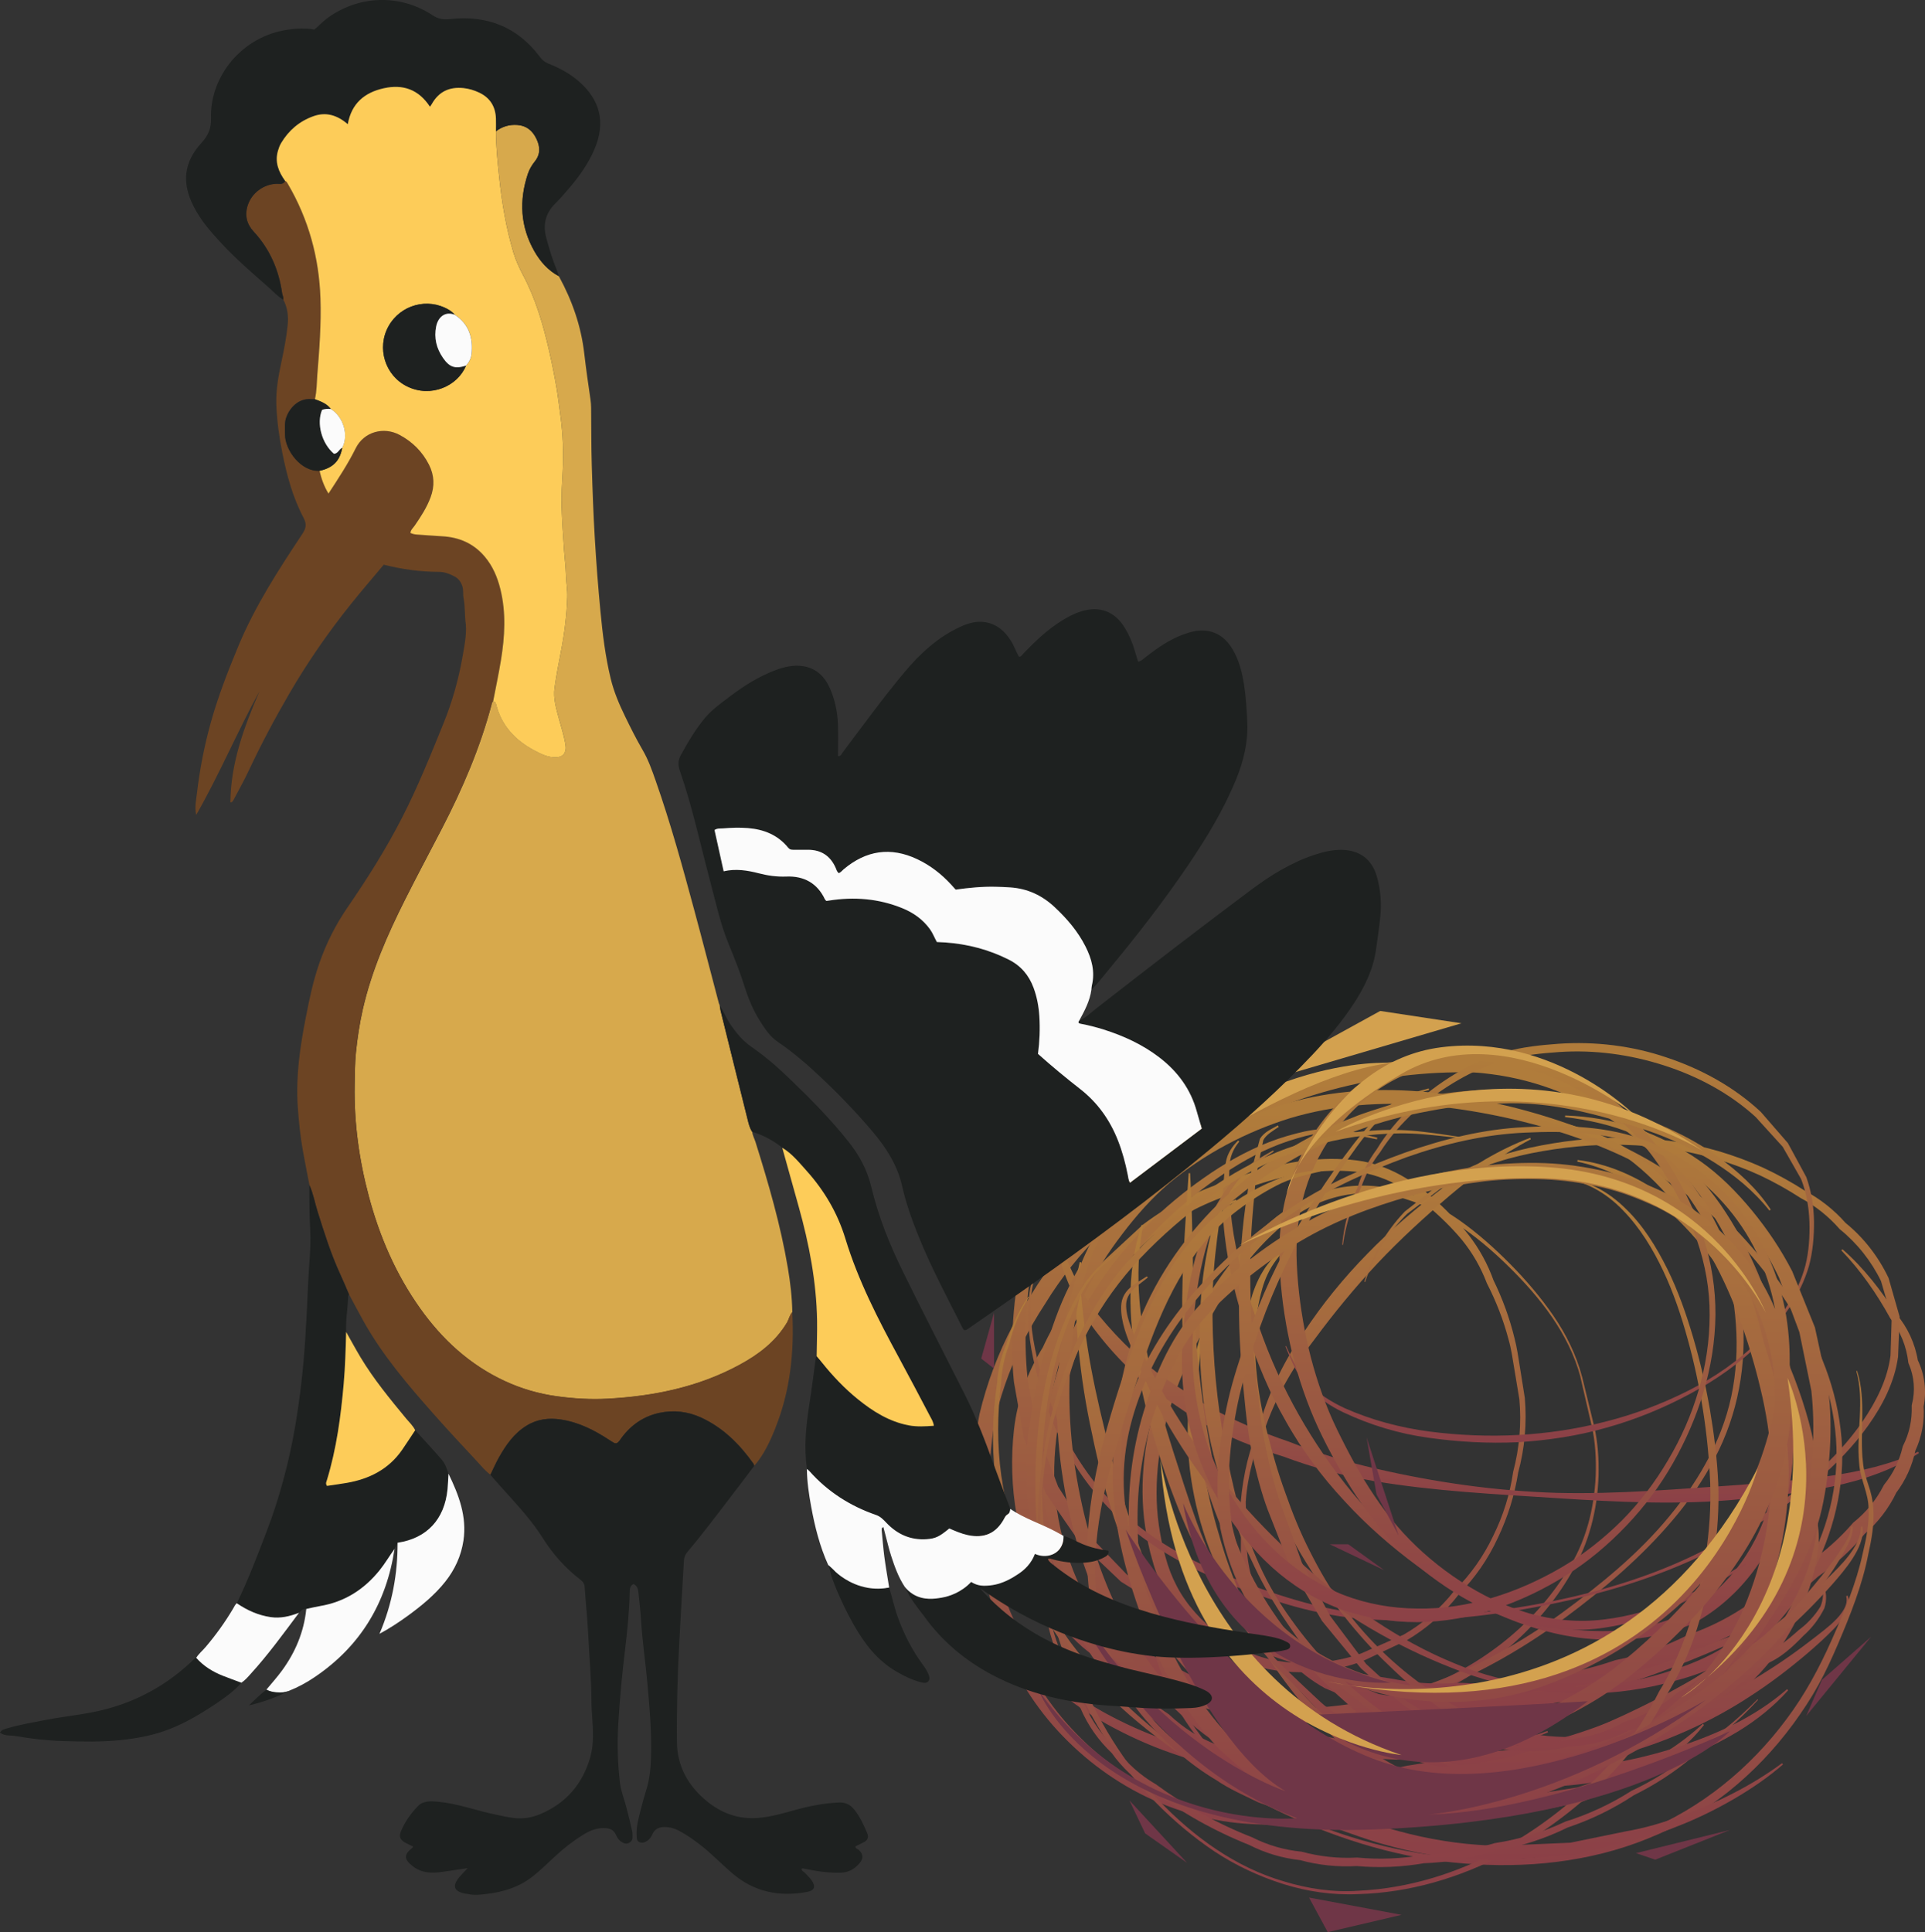 <?xml version="1.0" encoding="UTF-8"?> <svg xmlns="http://www.w3.org/2000/svg" xmlns:xlink="http://www.w3.org/1999/xlink" id="Layer_2" viewBox="0 0 536.78 538.75"><rect x="0" y="0" width="536.78" height="538.75" fill="#333333" stroke="none"/> <defs> <style>.cls-1{fill:url(#_åçûìÿííûé_ãðàäèåíò_94-4);}.cls-2{fill:url(#_åçûìÿííûé_ãðàäèåíò_94-6);}.cls-3{fill:url(#_åçûìÿííûé_ãðàäèåíò_94-7);}.cls-4{fill:url(#_åçûìÿííûé_ãðàäèåíò_94-14);}.cls-5{fill:url(#_åçûìÿííûé_ãðàäèåíò_94);}.cls-6{fill:url(#_åçûìÿííûé_ãðàäèåíò_94-23);}.cls-7{fill:url(#_åçûìÿííûé_ãðàäèåíò_94-12);}.cls-8{fill:url(#_åçûìÿííûé_ãðàäèåíò_94-8);}.cls-9{fill:url(#_åçûìÿííûé_ãðàäèåíò_94-22);}.cls-10{fill:url(#_åçûìÿííûé_ãðàäèåíò_94-16);}.cls-11{fill:url(#_åçûìÿííûé_ãðàäèåíò_94-13);}.cls-12{fill:#fdcc59;}.cls-13{fill:url(#_åçûìÿííûé_ãðàäèåíò_94-2);}.cls-14{fill:url(#_åçûìÿííûé_ãðàäèåíò_94-18);}.cls-15{fill:url(#_åçûìÿííûé_ãðàäèåíò_94-10);}.cls-16{fill:url(#_åçûìÿííûé_ãðàäèåíò_94-21);}.cls-17{fill:url(#_åçûìÿííûé_ãðàäèåíò_94-24);}.cls-18{fill:url(#_åçûìÿííûé_ãðàäèåíò_94-17);}.cls-19{fill:url(#_åçûìÿííûé_ãðàäèåíò_94-3);}.cls-20{fill:#fbfbfb;}.cls-21{fill:#1e2120;}.cls-22{fill:#d3a14f;}.cls-22,.cls-23{fill-rule:evenodd;}.cls-24{fill:url(#_åçûìÿííûé_ãðàäèåíò_94-9);}.cls-25{fill:url(#_åçûìÿííûé_ãðàäèåíò_94-25);}.cls-26{fill:#6c4423;}.cls-27{fill:url(#_åçûìÿííûé_ãðàäèåíò_94-15);}.cls-28{fill:url(#_åçûìÿííûé_ãðàäèåíò_94-5);}.cls-29{fill:url(#_åçûìÿííûé_ãðàäèåíò_94-20);}.cls-30{fill:#d7a94c;}.cls-23{fill:#6f3647;}.cls-31{fill:url(#_åçûìÿííûé_ãðàäèåíò_94-11);}.cls-32{fill:url(#_åçûìÿííûé_ãðàäèåíò_94-19);}</style> <linearGradient id="_åçûìÿííûé_ãðàäèåíò_94" x1="364.02" y1="480.73" x2="364.02" y2="322.53" gradientTransform="matrix(1, 0, 0, 1, 0, 0)" gradientUnits="userSpaceOnUse"> <stop offset="0" stop-color="#8b4047"></stop> <stop offset=".97" stop-color="#b07c3b"></stop> </linearGradient> <linearGradient id="_åçûìÿííûé_ãðàäèåíò_94-2" x1="378.83" y1="510.39" x2="378.83" y2="294.72" xlink:href="#_åçûìÿííûé_ãðàäèåíò_94"></linearGradient> <linearGradient id="_åçûìÿííûé_ãðàäèåíò_94-3" x1="420.52" y1="478.33" x2="420.52" y2="315.54" xlink:href="#_åçûìÿííûé_ãðàäèåíò_94"></linearGradient> <linearGradient id="_åçûìÿííûé_ãðàäèåíò_94-4" x1="413.94" y1="419.67" x2="413.94" y2="339.65" xlink:href="#_åçûìÿííûé_ãðàäèåíò_94"></linearGradient> <linearGradient id="_åçûìÿííûé_ãðàäèåíò_94-5" x1="409.5" y1="473.31" x2="409.5" y2="309.33" xlink:href="#_åçûìÿííûé_ãðàäèåíò_94"></linearGradient> <linearGradient id="_åçûìÿííûé_ãðàäèåíò_94-6" x1="408.2" y1="452.35" x2="408.2" y2="317.08" xlink:href="#_åçûìÿííûé_ãðàäèåíò_94"></linearGradient> <linearGradient id="_åçûìÿííûé_ãðàäèåíò_94-7" x1="432.12" y1="402.44" x2="432.12" y2="290.9" xlink:href="#_åçûìÿííûé_ãðàäèåíò_94"></linearGradient> <linearGradient id="_åçûìÿííûé_ãðàäèåíò_94-8" x1="395.35" y1="497.93" x2="395.35" y2="303.65" xlink:href="#_åçûìÿííûé_ãðàäèåíò_94"></linearGradient> <linearGradient id="_åçûìÿííûé_ãðàäèåíò_94-9" x1="403.18" y1="506" x2="403.18" y2="371.74" xlink:href="#_åçûìÿííûé_ãðàäèåíò_94"></linearGradient> <linearGradient id="_åçûìÿííûé_ãðàäèåíò_94-10" x1="426.95" y1="488.68" x2="426.95" y2="346.06" xlink:href="#_åçûìÿííûé_ãðàäèåíò_94"></linearGradient> <linearGradient id="_åçûìÿííûé_ãðàäèåíò_94-11" x1="412.2" y1="493.16" x2="412.2" y2="340.87" xlink:href="#_åçûìÿííûé_ãðàäèåíò_94"></linearGradient> <linearGradient id="_åçûìÿííûé_ãðàäèåíò_94-12" x1="416.55" y1="498.27" x2="416.55" y2="332.81" xlink:href="#_åçûìÿííûé_ãðàäèåíò_94"></linearGradient> <linearGradient id="_åçûìÿííûé_ãðàäèåíò_94-13" x1="422.56" y1="493.7" x2="422.56" y2="327.12" xlink:href="#_åçûìÿííûé_ãðàäèåíò_94"></linearGradient> <linearGradient id="_åçûìÿííûé_ãðàäèåíò_94-14" x1="409.73" y1="497.25" x2="409.73" y2="351.56" xlink:href="#_åçûìÿííûé_ãðàäèåíò_94"></linearGradient> <linearGradient id="_åçûìÿííûé_ãðàäèåíò_94-15" x1="409.94" y1="473.57" x2="409.94" y2="321.45" xlink:href="#_åçûìÿííûé_ãðàäèåíò_94"></linearGradient> <linearGradient id="_åçûìÿííûé_ãðàäèåíò_94-16" x1="420.54" y1="458.28" x2="420.54" y2="307.8" xlink:href="#_åçûìÿííûé_ãðàäèåíò_94"></linearGradient> <linearGradient id="_åçûìÿííûé_ãðàäèåíò_94-17" x1="427.97" y1="489.72" x2="427.97" y2="309.02" xlink:href="#_åçûìÿííûé_ãðàäèåíò_94"></linearGradient> <linearGradient id="_åçûìÿííûé_ãðàäèåíò_94-18" x1="396.74" y1="503.93" x2="396.74" y2="309.77" xlink:href="#_åçûìÿííûé_ãðàäèåíò_94"></linearGradient> <linearGradient id="_åçûìÿííûé_ãðàäèåíò_94-19" x1="399.66" y1="520.35" x2="399.66" y2="360.97" xlink:href="#_åçûìÿííûé_ãðàäèåíò_94"></linearGradient> <linearGradient id="_åçûìÿííûé_ãðàäèåíò_94-20" x1="383.96" y1="528.87" x2="383.96" y2="327.37" xlink:href="#_åçûìÿííûé_ãðàäèåíò_94"></linearGradient> <linearGradient id="_åçûìÿííûé_ãðàäèåíò_94-21" x1="408.19" y1="455.44" x2="408.19" y2="291.54" xlink:href="#_åçûìÿííûé_ãðàäèåíò_94"></linearGradient> <linearGradient id="_åçûìÿííûé_ãðàäèåíò_94-22" x1="405.23" y1="503.18" x2="405.23" y2="301.53" xlink:href="#_åçûìÿííûé_ãðàäèåíò_94"></linearGradient> <linearGradient id="_åçûìÿííûé_ãðàäèåíò_94-23" x1="403.75" y1="518.76" x2="403.75" y2="303.22" xlink:href="#_åçûìÿííûé_ãðàäèåíò_94"></linearGradient> <linearGradient id="_åçûìÿííûé_ãðàäèåíò_94-24" x1="389.84" y1="520.62" x2="389.84" y2="314.48" xlink:href="#_åçûìÿííûé_ãðàäèåíò_94"></linearGradient> <linearGradient id="_åçûìÿííûé_ãðàäèåíò_94-25" x1="409.88" y1="509.22" x2="409.88" y2="324.21" xlink:href="#_åçûìÿííûé_ãðàäèåíò_94"></linearGradient> </defs> <g id="Layer_1-2"> <g> <g> <path class="cls-5" d="M440.7,383.91c-3.25-12.08-11.28-22.18-20.08-30.81-4.42-4.35-9.17-8.4-14.34-11.78-5.16-3.36-10.74-6.21-16.66-7.61-5.92-1.42-12.15-1.35-17.94,.33-5.82,1.65-11.04,4.85-15.54,8.94-9.09,8.13-15.74,18.68-21.4,29.6-5.79,10.91-10.12,22.44-11.67,34.52-.72,6.02-.79,12.12,.06,18.12,.45,2.99,.99,5.98,1.85,8.88,.77,2.94,1.83,5.66,3.22,8.29,2.77,5.25,6.94,9.74,11.76,13.36,2.4,1.79,5.02,3.49,7.67,4.73,2.69,1.25,5.59,2.09,8.55,2.61,5.94,1.03,12.14,.81,18.06-.5,1.48-.32,2.97-.74,4.36-1.21,1.42-.44,2.84-1.21,4.26-1.79l8.52-3.77-.08,.04c5.5-3.15,10.38-7.36,14.29-12.36l.03-.04,.03-.03c4.44-4.38,8.06-9.54,10.74-15.2,2.78-5.61,4.66-11.65,5.55-17.84v-.04l.02-.04c1.75-6.59,2.32-13.47,1.7-20.25v.06l-1.39-8.37c-.48-2.81-.84-5.58-1.62-8.27-1.43-5.42-3.47-10.67-6.03-15.64l-.02-.04-.02-.06c-1.64-4.32-3.97-8.37-6.87-11.95-2.92-3.52-6.36-6.84-9.89-9.8-3.58-2.93-7.45-5.52-11.66-7.2-2.1-.85-4.27-1.48-6.49-1.86-2.19-.34-4.53-.45-6.82-.48-9.21-.03-18.33,2.25-27.03,5.54l-3.31,1.28c-1.14,.4-2.22,.79-3.29,1.22-2.14,.85-4.24,1.8-6.3,2.85-4.1,2.1-8,4.59-11.66,7.38l.16-.13-12.73,11.98,.12-.12c-5.74,6.34-10.49,13.54-14.01,21.32l-.05,.12-.08,.13c-1.96,3.2-3.57,6.6-4.79,10.14-1.2,3.53-2.07,7.24-2.45,10.91-.77,7.56-.49,15.22,.79,22.72l.03,.18v.16c.21,7.92,2.43,15.71,6.35,22.62l-.33-.44c3.28,3.56,6.11,7.23,9.34,10.3,3.21,3.08,6.79,5.49,10.85,6,2.1,.31,4.67,.3,7.35,1.24,2.34,1.05,4.62,2.23,6.6,3.33,4.07,2.22,8.18,4.24,12.41,5.89,8.55,3.27,17.57,5.49,26.63,5.52,9.03-.19,18.25-1.95,26.9-5.01,17.32-6.1,32.99-17.81,42.74-33.69,5.07-7.78,7.45-17.11,7.86-26.37,.16-4.64-.06-9.34-1.1-13.88l-3.16-13.68Zm.44-.11l3.33,13.66c1.11,4.58,1.39,9.33,1.28,14.04-.29,9.4-2.65,18.87-7.53,27.02-9.44,16.45-25.08,28.99-42.78,35.93-8.89,3.51-18.27,5.6-27.95,5.96-9.71,.16-19.23-2.01-28.22-5.24-4.56-1.63-8.85-3.8-13.02-6.03-2.12-1.17-4.03-2.11-5.94-3.01-1.76-.64-3.96-.68-6.48-1-2.58-.34-5.22-1.28-7.43-2.59-2.24-1.3-4.2-2.91-5.99-4.6-3.57-3.38-6.49-7.16-9.57-10.47l-.19-.2-.14-.25c-4.29-7.49-6.78-16.11-7.03-24.78l.03,.33c-1.42-7.92-1.65-16.05-.75-24.04,.47-4.1,1.42-8.05,2.77-11.91,1.36-3.85,3.15-7.54,5.3-10.99l-.13,.24c3.78-8.16,8.86-15.71,14.94-22.31l.07-.07,.06-.05,12.83-11.87,.08-.08,.08-.06c3.88-2.92,8.03-5.48,12.38-7.63,2.18-1.07,4.41-2.04,6.67-2.9,1.13-.44,2.28-.84,3.38-1.2l3.32-1.23c9-3.23,18.59-5.56,28.36-5.31,2.44,.08,4.84,.25,7.31,.69,2.44,.48,4.82,1.23,7.08,2.2,4.54,1.94,8.57,4.78,12.22,7.91,1.83,1.57,3.56,3.25,5.22,4.96,1.65,1.71,3.32,3.47,4.8,5.4,2.98,3.83,5.34,8.14,6.97,12.69l-.05-.11c2.53,5.15,4.51,10.57,5.87,16.14,.74,2.78,1.12,5.63,1.57,8.41l1.34,8.41v.06c.59,6.96-.04,14.02-1.88,20.75l.02-.08c-.99,6.31-2.92,12.48-5.67,18.24-2.67,5.8-6.37,11.18-10.89,15.73l.07-.07c-3.98,5.2-9.01,9.6-14.65,12.93l-.03,.02-.05,.02-8.47,4c-1.44,.64-2.76,1.4-4.3,1.93-1.54,.57-3.04,1.03-4.6,1.4-6.19,1.53-12.66,1.93-19.03,.98-3.18-.48-6.33-1.32-9.32-2.62-3.02-1.34-5.69-3-8.33-4.86-5.21-3.72-9.85-8.46-13.04-14.18-1.61-2.82-2.86-5.93-3.67-9.01-.93-3.06-1.53-6.21-2.03-9.37-.95-6.33-.93-12.79-.21-19.13,1.4-12.73,6.27-24.82,12.29-35.78,5.91-11.02,12.9-21.92,22.78-30.11,4.82-4.12,10.6-7.44,16.85-8.99,6.24-1.6,12.86-1.46,19,.21,6.17,1.66,11.77,4.76,16.92,8.33,5.13,3.62,9.81,7.81,14.2,12.25,4.39,4.44,8.46,9.21,12,14.36,3.53,5.15,6.34,10.84,7.96,16.9Z"></path> <path class="cls-13" d="M383.97,317.69l-10-1.95h.06c-3.36-.1-6.73,.22-9.99,1.02-3.23,.85-6.49,1.89-9.56,3.22-6.2,2.64-11.94,6.25-17.38,10.23-10.9,7.96-20.46,17.75-27.77,29.01-3.66,5.62-6.68,11.63-9.02,17.87-2.24,6.28-3.99,12.84-5.11,19.42-1.11,6.59-1.55,13.29-1.01,19.9,.56,6.59,2.02,13.16,4.27,19.4,1.12,3.12,2.43,6.18,3.99,9.09,1.48,2.96,3.26,5.75,5.19,8.41,1.93,2.67,4.17,5.07,6.53,7.33,2.44,2.17,5.06,4.13,7.89,5.72,11.62,6.44,24.89,9.88,38.26,9.99,13.38,.04,26.84-2.58,39.49-7.22,12.69-4.65,24.63-11.3,35.59-19.29,10.93-8.02,21.58-16.64,30.17-27.14,8.6-10.39,15.45-22.55,17.68-35.88,1.14-6.63,1.26-13.42,.58-20.11-.62-6.69-2.46-13.18-5.16-19.31-5.44-12.25-14.1-23-24.45-31.43-10.27-8.54-22.89-13.99-36.01-16.11-3.31-.5-6.55-.92-9.86-.86-3.36-.02-6.71,.08-10.06,.31-6.69,.46-13.35,1.41-19.9,2.86-13.17,2.85-25.84,7.42-37.42,14.19-11.58,6.77-22.24,15.04-31.23,24.95l-.07,.08-.08,.07c-6.23,5.74-11.74,12.23-16.4,19.31l-3.45,5.43c-1.12,1.79-2.17,3.63-3.18,5.49-2,3.73-3.76,7.58-5.27,11.53-1.49,3.93-2.77,8.05-3.73,12.07-.43,1.98-.67,4.07-.94,6.2-.26,2.11-.45,4.22-.6,6.34-.58,8.48-.2,17.02,1.05,25.44l-.04-.18,5.39,22.14-.06-.2c3.61,9.93,9.19,19.11,16.36,26.89,7.16,7.8,15.89,14.17,25.59,18.51,4.85,2.16,9.93,3.83,15.13,4.96,5.17,1.21,10.54,1.61,15.89,1.92,10.72,.51,21.52-.37,32.06-2.58l.1,.44c-10.5,2.57-21.35,3.83-32.21,3.68-5.41-.13-10.87-.33-16.26-1.43-5.36-1.04-10.63-2.63-15.69-4.74-10.11-4.24-19.32-10.64-26.95-18.56-7.68-7.9-13.59-17.49-17.52-27.78l-.03-.09-.03-.12-5.7-22.07-.02-.08-.02-.1c-1.42-8.68-1.94-17.53-1.46-26.34,.27-4.44,.65-8.7,1.53-13.23,1.04-4.4,2.33-8.57,3.89-12.73,1.57-4.14,3.4-8.18,5.48-12.09,1.05-1.95,2.14-3.87,3.31-5.75l3.5-5.54c4.84-7.4,10.59-14.22,17.08-20.23l-.15,.15c4.66-5.14,9.73-9.92,15.17-14.23,5.48-4.29,11.24-8.1,17.26-11.56,12.03-6.91,25.33-11.58,38.81-14.38,6.77-1.43,13.64-2.37,20.54-2.78,3.45-.21,6.91-.29,10.36-.24,3.51-.01,7.05,.49,10.46,1.05,13.73,2.41,26.91,8.33,37.49,17.4,10.56,8.98,19.22,20.23,24.6,33.02,2.68,6.38,4.46,13.19,4.98,20.09,.57,6.87,.32,13.83-.97,20.6-1.26,6.78-3.55,13.37-6.74,19.46-3.22,6.07-7.09,11.79-11.53,17.02-8.84,10.5-19.33,19.43-30.3,27.55-11.02,8.1-22.95,15.07-35.73,20.14-12.79,5.02-26.44,8.03-40.32,8.29-13.87,.25-27.9-3.09-40.13-9.85-3.12-1.72-5.99-3.85-8.66-6.19-2.58-2.42-5.02-5-7.1-7.85-4.23-5.64-7.45-11.96-9.73-18.55-2.31-6.59-3.78-13.45-4.31-20.44-.51-6.98,.02-13.98,1.23-20.8,1.23-6.84,3.06-13.48,5.45-20.01,2.46-6.51,5.76-12.67,9.66-18.38,7.78-11.45,17.8-21.25,29.06-29.11,5.62-3.95,11.65-7.38,18.08-9.9,3.23-1.27,6.51-2.2,9.89-2.97,3.39-.7,6.87-.95,10.31-.68h.07l9.92,2.4-.1,.44Z"></path> <path class="cls-19" d="M426.84,317.68c-8.21,4.32-15.63,9.81-22.66,15.75-7.01,5.99-13.83,12.22-20.11,18.89-6.27,6.7-12.09,13.79-17.56,21.19-5.67,7.26-10.28,15.16-13.42,23.83l-.02,.07v.02c-1.59,3.34-2.94,6.81-3.86,10.4-.95,3.58-1.58,7.25-1.84,10.95v-.07l.22,8.93c.1,2.99,.06,5.96,.64,8.79,.99,5.73,3.55,11.07,7.27,15.42l.07,.08,.1,.17c1.78,3.23,4.02,6.17,6.64,8.71,2.62,2.53,5.64,4.63,8.89,6.3l-.19-.09,13.67,5.44-.44-.13c4.74,.81,9.54,1.24,14.34,1.25,4.79,0,9.59-.31,14.33-1.07l.12-.02h.14c7-.37,13.98-1.07,20.88-2.32,6.93-1.16,13.69-2.95,20.54-4.87,6.8-1.96,13.59-3.99,20.3-6.32,6.71-2.32,13.39-4.74,20.03-7.32l.19,.41c-6.33,3.28-12.78,6.35-19.38,9.11-6.59,2.76-13.26,5.37-20.06,7.62-6.74,2.29-13.71,4.35-20.78,5.79-7.08,1.4-14.27,2.37-21.49,2.72l.25-.03c-5,.76-10.07,1.17-15.14,1.02-5.06-.13-10.11-.69-15.06-1.66l-.25-.05-.19-.08-13.53-5.76-.12-.05-.07-.04c-3.49-1.97-6.74-4.42-9.51-7.33-2.8-2.89-5.06-6.27-6.76-9.87l.16,.25c-3.73-4.96-6.16-10.89-6.89-16.98-.45-3.06-.23-6.09-.27-9.05l-.03-8.95v-.07c.34-3.77,.94-7.52,1.85-11.2,.94-3.67,2.08-7.3,3.59-10.79l-.03,.09c2.58-9,6.9-17.63,12.19-25.33,5.16-7.82,11.12-15.13,17.69-21.83,6.54-6.75,13.7-12.78,21.13-18.45,7.47-5.61,15.55-10.59,24.28-13.89l.18,.41Z"></path> <path class="cls-1" d="M535.07,405.2c-7.25,4.65-15.61,7.52-24.06,9.27-4.23,.91-8.49,1.51-12.73,2.1-4.25,.61-8.52,1.02-12.78,1.44-17.09,1.72-34.32,.83-51.37-.27-17.05-1.11-34.17-1.92-51.15-4.79-8.49-1.45-16.96-3.76-24.97-6.76-3.98-1.23-8.21-2.7-12.19-4.36-4.01-1.69-7.91-3.61-11.72-5.71l-.09-.05-.08-.05-12.74-8.69-.1-.07-.05-.04c-7.43-6.14-13.99-13.33-19.23-21.35l-.06-.09c-2.21-4-4.05-8.17-5.53-12.45-1.42-4.3-2.57-8.65-3.39-13.07l.44-.11c2.81,8.48,6.24,16.74,11.07,24.06l-.06-.09c5.7,7.35,12.24,13.98,19.58,19.58l-.15-.11,12.92,8.42-.17-.1c3.66,2.04,7.43,3.88,11.26,5.55,3.86,1.72,7.67,3.16,11.8,4.57,7.91,3.16,15.91,5.6,24.16,7.48,16.52,3.83,33.49,6.25,50.53,6.76,17.06,.43,34.04-1.13,50.97-2.23,16.89-1.57,34.08-2.13,49.69-9.24l.22,.4Z"></path> <path class="cls-28" d="M302.87,310.71c-1.67,2.76-2.83,5.77-4.09,8.77-1.25,3.03-2.65,5.94-3.82,8.94-2.39,5.99-4.5,12.07-5.96,18.31-1.49,6.23-2.33,12.58-2.78,18.96-.42,6.38-.32,12.78,.36,19.09l-.02-.15,2.86,15.24-.1-.37c1.95,5.05,3.92,10.1,5.8,15.18l-.19-.36c2.95,4.55,5.81,9.16,8.7,13.75l-.21-.26,10.8,11.24-.2-.16,10.3,7.1c3.37,2.49,6.97,4.44,10.69,6.34,3.7,1.88,7.52,3.53,11.4,5.02,1.94,.75,3.9,1.42,5.89,2.05l5.94,1.96c7.92,2.53,16.02,4.51,24.23,5.84l6.2,.98c2.05,.41,4.05,.71,6.1,.92,4.08,.42,8.18,.46,12.26,.14h.22c7.04,.43,14.12-.08,20.97-1.65l.1-.02h.17c7.45-.63,14.81-2.16,21.85-4.62l.12-.04,.16-.03c6.94-1.4,13.67-3.75,19.97-6.96l.12-.06,.17-.06c6.15-2.13,11.98-5.13,17.28-8.9l.13-.09,.15-.08c5.56-2.93,10.75-6.55,15.45-10.72l.14-.12,.12-.08c4.65-3.12,8.85-6.88,12.51-11.11l.15-.17,.13-.1c3.44-2.77,6.28-6.24,8.3-10.2l.11-.21,.11-.14c2.44-3.01,4.18-6.55,5.07-10.36l.06-.24,.08-.17c1.73-3.39,2.53-7.17,2.41-11v-.27l.04-.18c.99-3.77,.69-7.78-.89-11.41l-.09-.21-.02-.16c-.49-4.42-2.21-8.68-4.98-12.24l-.06-.08-.02-.04c-3.74-6.8-8.2-13.22-13.61-18.86l.31-.33c5.93,5.18,10.8,11.51,15.06,18.14l-.08-.12c3.16,3.68,5.31,8.3,6.07,13.15l-.11-.37c1.99,4.01,2.6,8.82,1.64,13.27l.04-.45c.34,4.34-.52,8.82-2.39,12.78l.14-.4c-.88,4.34-2.78,8.52-5.48,12.05l.22-.35c-2.13,4.5-5.26,8.58-9.08,11.83l.27-.27c-3.82,4.63-8.32,8.71-13.26,12.13l.25-.2c-4.91,4.53-10.45,8.4-16.38,11.49l.28-.17c-5.67,4.05-11.97,7.23-18.59,9.37l.3-.12c-6.71,3.29-13.88,5.66-21.22,7.02l.28-.07c-7.42,2.47-15.18,3.96-22.97,4.34l.27-.04c-7.24,1.43-14.7,1.83-22.02,1.02h.22c-4.27,.15-8.54-.07-12.75-.69-2.1-.31-4.21-.71-6.24-1.19l-6.13-1.2c-8.21-1.73-16.35-3.83-24.31-6.47-3.97-1.36-7.9-2.69-11.86-4.13-3.94-1.45-7.79-3.14-11.59-4.92-3.78-1.76-7.56-3.77-11.04-6.06l-10.66-6.63-.08-.05-.11-.11-11.3-10.74-.09-.09-.11-.17c-3.08-4.46-6.19-8.91-9.21-13.41l-.1-.15-.09-.21c-2.05-5.02-4.01-10.07-5.99-15.11l-.07-.18-.03-.19-2.72-15.26v-.08l-.02-.07c-.67-6.6-.59-13.22,0-19.78,.57-6.56,1.78-13.07,3.57-19.39,1.81-6.32,4.11-12.48,6.96-18.37,1.39-2.96,3-5.8,4.43-8.69,1.43-2.9,2.89-5.86,4.83-8.51l.37,.25Z"></path> <path class="cls-2" d="M291.06,351.31c-1.98,2.8-3.11,6.11-3.46,9.49-.35,3.38-.22,6.83,.18,10.21,.85,6.77,2.82,13.36,5.08,19.81,4.57,12.83,12.34,24.55,22.8,33.23,10.45,8.79,23.14,14.29,35.98,18.95,6.44,2.29,12.99,4.28,19.67,5.63,6.67,1.39,13.51,1.81,20.36,1.95,13.7,.26,27.41-1.33,40.86-4.02,13.43-2.74,26.69-6.67,39.07-12.54,6.19-2.92,12.1-6.41,17.83-10.16,5.72-3.76,11.2-7.88,16.31-12.41,5.12-4.52,9.79-9.51,13.64-15.1,3.8-5.56,6.94-11.75,7.78-18.34v.09l.34-10.9,.04,.34-3.06-10.43,.07,.18c-2.71-5.61-6.65-10.58-11.48-14.5l-.08-.06-.07-.08c-3.02-3.46-6.65-6.36-10.7-8.53l-.04-.02-.05-.03c-3.64-2.36-7.43-4.48-11.35-6.33-3.94-1.81-8.02-3.31-12.17-4.56-8.34-2.41-16.99-3.76-25.69-3.95-8.7-.23-17.45,.65-26,2.35-8.53,1.74-16.89,4.6-24.32,9.18l.04-.03-10.3,7.76,.05-.04c-5.36,5.25-9.42,11.83-11.72,19.02l-.22-.07c2.09-7.29,6-14.08,11.29-19.59l.02-.02,.03-.02,10.14-7.96h.02l.03-.03c7.49-4.79,15.97-7.83,24.6-9.74,8.65-1.87,17.49-2.89,26.36-2.8,8.87,.06,17.76,1.26,26.3,3.75,4.26,1.27,8.45,2.8,12.5,4.65,4.03,1.88,7.93,4.05,11.68,6.47l-.09-.05c4.29,2.29,8.17,5.37,11.38,9.03l-.14-.14c5.1,4.12,9.22,9.45,12.03,15.36l.04,.09,.02,.09,2.99,10.45,.05,.17v.17l-.42,10.9v.09c-.97,7.12-4.3,13.54-8.31,19.19-4.04,5.68-8.91,10.71-14.16,15.21-5.24,4.52-10.84,8.59-16.66,12.29-5.82,3.69-11.84,7.11-18.13,9.95-12.57,5.7-25.87,9.6-39.35,12.35-13.47,2.78-27.21,4.48-41.01,4.56-6.88,0-13.83-.29-20.66-1.58-6.82-1.22-13.49-3.14-20-5.45-6.49-2.34-12.95-4.79-19.15-7.93-6.17-3.15-12.08-6.91-17.38-11.41-10.69-8.96-18.52-21.08-22.87-34.22-2.15-6.54-4.07-13.24-4.69-20.16-.3-3.45-.32-6.93,.14-10.37,.46-3.44,1.74-6.79,3.82-9.55l.18,.13Z"></path> <path class="cls-3" d="M358.62,375.32c1.72,3.75,3.47,7.57,6.31,10.51,2.84,2.93,6.36,5.11,10.06,6.83,7.49,3.33,15.52,5.44,23.64,6.51,16.32,2.11,32.99,1.36,48.92-2.73,7.97-2,15.73-4.9,23.09-8.6,7.36-3.7,14.23-8.42,20.05-14.27,5.7-5.87,10.67-12.8,12.75-20.75,.98-3.94,1.24-8.1,1.11-12.17-.14-4.08-.86-8.14-2.32-11.9l.05,.1-5.24-9.19,.11,.16-7.66-8.43,.07,.07c-7.29-6.64-16.2-11.4-25.6-14.4-9.42-3.02-19.33-4.38-29.21-3.71-4.93,.34-9.91,.85-14.62,2.13-4.74,1.25-9.29,3.23-13.56,5.7-8.55,4.97-16.26,11.57-21.63,19.95l-.02,.03v.02c-2.38,3.01-4.19,6.44-5.43,10.07v.04l-.03,.02c-2.54,4.92-4.22,10.29-4.98,15.81l-.22-.03c.52-5.57,2-11.07,4.37-16.19l-.02,.06c1.11-3.79,2.96-7.37,5.33-10.54l-.03,.04c5.29-8.68,13.07-15.66,21.7-20.93,4.34-2.64,9.01-4.81,13.94-6.22,4.97-1.38,10.02-1.9,15.07-2.27,10.12-.69,20.45,.54,30.07,3.81,9.63,3.19,18.77,8.17,26.25,15.14l.04,.04,.03,.03,7.47,8.6,.07,.08,.04,.08,5.04,9.3,.03,.06,.02,.04c1.45,4,2.09,8.22,2.15,12.41,.03,4.19-.32,8.38-1.43,12.46-2.38,8.1-7.36,15.1-13.21,20.97-5.83,5.96-12.74,10.76-20.07,14.67-7.32,3.94-15.08,7.11-23.12,9.35-8.02,2.31-16.33,3.54-24.65,4.06-8.35,.4-16.7-.08-24.95-1.23-8.29-1.12-16.37-3.57-23.93-7.15-3.76-1.83-7.32-4.23-10.11-7.41-2.81-3.19-4.39-7.14-5.94-10.95l.21-.09Z"></path> <path class="cls-8" d="M277.41,432.53c.69,3.23,1.15,6.51,1.92,9.69,.75,3.17,1.9,6.25,3.27,9.2,2.76,5.9,6.58,11.29,11.19,15.83,4.58,4.57,10.05,8.15,15.81,11.18,5.77,3.04,11.77,5.62,17.97,7.61,12.42,3.98,25.34,6.36,38.35,7.08,13.03,.74,26.11-.18,39.06-2.04,12.93-1.92,25.79-4.51,38.09-8.82,12.33-4.22,23.99-10.14,34.59-17.78,5.3-3.81,10.41-7.89,14.97-12.51,4.56-4.6,8.42-9.87,11.51-15.58,6.17-11.41,9.09-24.71,7.59-37.67-.71-6.47-2.36-12.86-4.78-18.93-2.42-6.08-5.58-11.85-9.19-17.31-7.32-10.84-16.19-20.76-26.56-28.71-10.31-8.06-22.33-13.57-34.74-17.64-12.42-4.02-25.35-6.65-38.29-7.9-12.93-1.12-26.07-.14-38.41,3.55-12.26,3.81-24.02,10-33.81,18.2-4.86,4.16-9.13,9-13.04,14.16-3.94,5.15-7.41,10.58-10.3,16.31-2.89,5.71-5.02,11.82-6.82,18.06-1.78,6.23-3.07,12.59-3.93,19.02v.09l-.03,.08c-.93,4.41-1.21,8.94-.83,13.43l.02,.2-.02,.18c-.38,4.45,.17,8.94,1.6,13.17l.04,.11,.03,.12c2.33,10.45,6.6,20.42,12.28,29.6l.06,.09,.04,.07c2.31,4.69,5.46,8.94,9.28,12.53l.14,.13,.09,.12c3.08,4.14,6.91,7.71,11.27,10.5l.15,.1,.11,.11c3.8,3.58,8.27,6.43,13.15,8.34l.18,.07,.13,.09c4.31,2.89,9.28,4.76,14.47,5.41l.18,.02,.14,.05c5.39,1.97,11.24,2.63,16.97,1.9l.14-.02h.11c6.93,.53,13.93-.06,20.72-1.65h.06l.02-.02c13.31-1.93,26.48-5.05,39.14-9.71l.16,.42c-12.52,5.14-25.65,8.77-38.99,11.21l.08-.02c-6.92,1.87-14.16,2.62-21.35,2.28h.24c-6.08,.92-12.42,.38-18.29-1.6l.32,.07c-5.63-.56-11.17-2.47-15.97-5.52l.31,.16c-5.29-1.98-10.23-5-14.41-8.83l.26,.2c-4.77-2.94-9.01-6.78-12.43-11.23l.23,.25c-4.21-3.83-7.74-8.44-10.34-13.52l.09,.16c-5.98-9.4-10.76-19.78-13.19-30.81l.06,.23c-1.64-4.79-2.28-9.95-1.87-14.99v.38c-.43-4.92-.14-9.92,.86-14.76l-.03,.17c.86-6.64,2.18-13.24,4-19.7,1.83-6.43,4.03-12.83,7.08-18.91,2.99-6.08,6.76-11.74,10.86-17.03,4.09-5.3,8.63-10.37,13.84-14.75,10.51-8.63,22.62-14.85,35.55-18.76,12.98-3.8,26.64-4.5,39.93-3.17,13.29,1.45,26.29,4.42,38.86,8.83,12.49,4.44,24.69,10.32,35.05,18.76,10.35,8.37,19.24,18.4,26.59,29.44,3.62,5.56,6.78,11.44,9.19,17.63,2.5,6.15,4.26,12.63,5.05,19.26,1.68,13.29-1.25,26.9-7.22,38.84-3.03,5.96-6.9,11.54-11.5,16.42-4.59,4.89-9.73,9.18-15.03,13.2-5.33,4.01-10.93,7.66-16.82,10.85-5.88,3.22-12.08,5.77-18.35,8.03-12.59,4.44-25.64,7.41-38.82,9.14-13.15,1.75-26.52,2.57-39.82,1.69-13.31-.85-26.52-3.41-39.1-7.84-6.3-2.19-12.4-4.98-18.22-8.22-5.8-3.25-11.45-7.06-16.05-11.99-4.61-4.88-8.32-10.57-10.93-16.71-1.29-3.08-2.35-6.25-2.98-9.53-.63-3.27-.92-6.56-1.46-9.8l.44-.08Z"></path> <path class="cls-24" d="M335.3,371.95c-.26,3.3-.81,6.72-1.04,9.94-.19,3.27-.1,6.55,.02,9.88,.12,3.37,.16,6.63,.46,9.9,.23,3.27,.73,6.51,1.21,9.75,1.13,6.45,2.79,12.8,4.72,19.08,1.88,6.31,4.31,12.47,7.11,18.49,5.61,12.04,13.77,22.89,23.82,31.45,10.07,8.47,21.55,15.21,34.07,18.63h.05l.12,.06c2.66,.94,5.41,1.57,8.18,1.93,2.78,.36,5.6,.34,8.41,.09,1.34-.09,2.81-.38,4.29-.62l4.41-.74,8.84-1.41-.34,.09c5.05-1.7,10.11-3.35,15.2-4.95l-.12,.05c7.35-3,14.15-7.41,20.12-12.9l.33,.31c-2.53,3.21-5.5,6.09-8.69,8.73-3.24,2.57-6.75,4.82-10.45,6.73h0l-.12,.05c-4.93,2.02-9.88,4-14.84,5.93l-.12,.05-.22,.04-8.82,1.79-4.42,.86c-1.46,.28-2.92,.6-4.57,.77-6.28,.7-12.81-.12-18.69-2.45l.17,.06c-13.16-4.02-25.13-11.47-34.58-21.15-9.52-9.65-17.08-20.83-23.76-32.47-3.37-5.81-6.39-11.87-8.87-18.18-2.41-6.34-4.09-12.96-5.08-19.69-1.01-6.7-1.08-13.63-.69-20.27,.17-3.34,.34-6.74,.99-10.1,.72-3.38,1.56-6.5,2.45-9.77l.45,.06Z"></path> <path class="cls-15" d="M358.67,347.96c-2.03,2.24-3.9,4.6-5.15,7.25-1.28,2.64-1.98,5.53-2.57,8.43-1.08,5.81-1.17,11.78-.69,17.69,.51,5.91,1.51,11.79,2.97,17.58,1.43,5.79,3.07,11.54,5.11,17.15,1.97,5.64,4.2,11.21,6.94,16.55,2.69,5.36,5.71,10.59,9.32,15.41,7.1,9.73,16.06,18.09,26.11,24.61,9.95,6.61,21.32,10.89,33.01,11.6,11.68,.65,23.51-1.97,34.13-6.85,10.64-4.9,20.16-12.32,26.94-21.98,3.4-4.81,6.27-10.06,8.3-15.66,1-2.8,1.88-5.67,2.5-8.58,.62-2.9,.63-5.88,.19-8.88l.44-.09c.84,2.93,1.16,6.09,.81,9.18-.34,3.08-.91,6.1-1.77,9.07-1.71,5.92-4.2,11.67-7.52,16.93-6.56,10.64-16.62,18.97-27.86,24.36-11.32,5.33-23.98,7.74-36.49,6.73-12.55-1.03-24.43-6.3-34.11-13.8-4.98-3.58-9.46-7.77-13.81-12.03-4.35-4.27-8.31-8.92-12.05-13.72-7.47-9.61-13.95-20.13-18.61-31.51-2.35-5.68-4.14-11.58-5.49-17.57-1.42-5.97-2.33-12.11-2.57-18.28-.24-6.17,.2-12.43,1.84-18.44,.81-2.99,1.91-5.94,3.56-8.62,1.62-2.69,3.83-4.93,6.19-6.84l.31,.33Z"></path> <path class="cls-31" d="M318.76,341.65c-2.79,14.13-.72,28.38,2.54,42.16,1.65,6.91,3.57,13.76,5.74,20.55,2.17,6.77,4.33,13.62,6.73,20.28,4.97,13.25,11.46,26.28,20.99,36.92,2.32,2.67,5.08,5.03,7.61,7.53l3.91,3.67c1.31,1.22,2.59,2.49,3.97,3.5,5.56,4.32,12.03,7.29,18.77,8.9l.09,.02,.15,.06c5.27,2.16,10.87,3.34,16.5,3.63,1.41,.07,2.82,.1,4.23,.05,.71-.01,1.39-.06,2.08-.1l2.18-.23,8.73-.9,8.7-.92c2.76-.43,5.65-.92,8.43-1.56,5.6-1.27,11.12-2.93,16.49-5l.12-.04,.07-.02c4.08-1.21,8.07-2.73,11.9-4.6,3.83-1.86,7.48-4.14,11.1-6.54,1.8-1.21,3.57-2.46,5.31-3.76l2.65-1.96c1-.74,2.09-1.31,3.15-1.78,1.1-.49,2.05-.81,2.95-1.29,.92-.46,1.81-1.01,2.68-1.6,1.73-1.2,3.37-2.6,5-4.06l.06-.05h0c2.39-1.76,4.46-3.99,6.05-6.56l-.04,.08c.87-1.98,.99-4.28,.28-6.42l.42-.16c1.01,2.11,1.2,4.69,.41,7v.02l-.04,.06c-1.41,2.84-3.38,5.43-5.79,7.57l.06-.06c-1.54,1.59-3.14,3.17-4.93,4.6-.9,.71-1.84,1.38-2.85,1.98-1.01,.62-2.11,1.09-2.99,1.56-.92,.48-1.74,1-2.47,1.63l-2.51,2.14c-1.72,1.41-3.46,2.79-5.25,4.12-3.56,2.66-7.3,5.18-11.3,7.3-3.98,2.15-8.18,3.89-12.51,5.23l.19-.07c-5.55,2.28-11.29,4.12-17.16,5.39-2.95,.65-5.84,1.19-8.9,1.58l-8.84,.72-8.82,.7-2.21,.17c-.78,.02-1.57,.06-2.32,.06-1.52,.02-3.05-.04-4.57-.16-6.09-.45-12.08-2.07-17.6-4.58l.24,.08c-7.12-2.07-13.71-5.77-19.26-10.53-1.45-1.19-2.65-2.53-3.9-3.82l-3.75-3.88-3.78-3.85c-1.26-1.28-2.56-2.52-3.72-3.93-4.73-5.48-8.94-11.35-12.74-17.49-3.87-6.1-7.25-12.52-10.22-19.13-5.78-13.29-10.09-27.08-13.01-41.28-1.43-7.08-2.44-14.32-2.53-21.6-.1-7.27,.85-14.6,3.11-21.45l.44,.11Z"></path> <path class="cls-7" d="M344.83,334.91c-1.27,.74-2.76,1.35-3.66,2.25-.87,.91-.98,2.37-1.2,3.84-.42,2.94-.76,5.88-1.09,8.81-.63,5.88-.86,11.7-.77,17.61,.12,11.78,1.23,23.49,3.37,35.04,2.06,11.57,4.84,23.15,9.72,33.93,2.43,5.39,5.44,10.48,8.92,15.27,3.43,4.83,7.26,9.35,11.31,13.61,4.09,4.23,8.54,8.07,13.23,11.5,4.68,3.43,9.82,6.18,15.07,8.82,10.45,5.19,21.7,8.48,33.17,7.76,11.65-.43,23.24-2.49,34.4-6.05,11.16-3.58,22.02-8.47,31-16.29l.32,.32c-3.99,4.45-8.75,8.27-13.89,11.41-5.16,3.13-10.62,5.73-16.24,7.91-11.26,4.37-23.26,6.84-35.36,7.51-6.11,.39-12.44-.29-18.37-1.91-5.95-1.63-11.58-4.08-16.94-6.87-5.32-2.8-10.56-5.93-15.31-9.76-4.78-3.75-8.99-8.13-12.9-12.69-3.91-4.57-7.38-9.46-10.73-14.39-3.35-4.93-6.42-10.12-8.99-15.52-5.24-10.75-9.33-22.1-12.08-33.8-2.71-11.73-3.57-23.86-3.19-35.84,.17-5.98,.75-12.04,1.89-17.92,.54-2.95,1.23-5.86,1.96-8.76,.38-1.38,.63-3.12,1.99-4.32,1.36-1.05,2.82-1.3,4.19-1.89l.19,.41Z"></path> <path class="cls-11" d="M331.86,327.12c.79,13.29,.6,26.6,1.24,39.77,.66,13.14,2.35,26.26,4.83,39.13,2.43,12.87,6.51,25.54,13.06,37.04,6.49,11.5,15.31,21.64,25.77,29.65,2.64,2.07,5.1,4.15,7.86,5.88,2.72,1.76,5.56,3.32,8.49,4.68,5.87,2.7,12.12,4.52,18.47,5.42,6.39,.91,12.76,.63,19.27-.23,6.47-.82,12.89-2,19.2-3.69,12.65-3.23,24.8-8.24,36.15-14.83,5.68-3.29,11.22-6.86,16.5-10.82,2.6-1.99,5.31-3.98,7.77-6.1,1.2-1.08,2.37-2.23,3.25-3.56,.88-1.3,1.53-2.85,1.07-4.39l.42-.16c.34,.82,.41,1.73,.28,2.61-.18,.86-.48,1.7-.91,2.45-.83,1.53-1.94,2.84-3.09,4.08-2.36,2.44-4.82,4.65-7.36,6.84-5.09,4.34-10.42,8.42-16.06,12.06-11.23,7.38-23.76,12.91-36.77,16.46-6.52,1.74-13.18,3.03-19.9,3.71-6.65,.74-13.67,.9-20.43-.24-6.78-1.07-13.34-3.3-19.4-6.4-6.11-3.01-11.58-7.36-16.38-11.89-10.14-8.77-18.59-19.35-25.43-30.79-3.44-5.72-6.5-11.68-9.16-17.84-2.59-6.19-4.7-12.6-6.3-19.12-1.59-6.53-2.66-13.16-3.39-19.81-.36-3.32-.68-6.64-.91-10-.21-3.35-.3-6.69-.35-10.04-.14-13.38,.97-26.61,1.8-39.87h.45Z"></path> <path class="cls-4" d="M301.53,351.97c-.43,3.98-.24,7.92,.19,11.89,.44,3.96,.94,7.91,1.54,11.84,1.23,7.86,2.96,15.62,4.86,23.36,1.81,7.8,3.89,15.41,6.38,22.95,2.5,7.56,5.13,14.98,8.41,22.22,1.64,3.61,3.4,7.17,5.31,10.65,.95,1.74,1.95,3.48,2.94,5.16,1.06,1.65,2.23,3.24,3.45,4.82,4.82,6.31,10.44,12.06,16.9,16.67,12.79,9.45,29.2,13.33,44.59,11.3h.23c6.02,0,12.03-.55,17.94-1.59,2.95-.53,5.88-1.19,8.78-1.99,2.86-.81,5.84-1.74,8.71-2.64,11.48-3.76,22.57-8.74,33.28-14.46,5.33-2.91,10.64-5.9,15.81-9.11,5.14-3.18,10.05-6.74,14.8-10.53,4.77-3.76,9.33-7.81,13.66-12.1,2.18-2.15,4.37-4.26,6.2-6.64,1.77-2.36,3.46-5.05,3.37-8.06l.45-.05c.47,3.23-1.09,6.29-2.73,8.89-1.7,2.64-3.73,5.01-5.76,7.32-4.1,4.62-8.47,9.01-13.09,13.15-4.63,4.12-9.56,7.92-14.72,11.41-5.13,3.44-10.36,6.76-15.77,9.78-10.79,6.06-22.17,11.26-34.12,14.82-3,.87-5.9,1.71-8.96,2.51-3.04,.76-6.11,1.39-9.21,1.88-6.19,1-12.47,1.29-18.71,1.05h.23c-16.5,1.53-32.98-4.05-45.87-13.7-6.47-4.86-12.15-10.65-17.34-16.82-1.27-1.55-2.58-3.12-3.79-4.76-1.15-1.7-2.26-3.37-3.33-5.08-2.16-3.41-4.17-6.92-6.05-10.49-7.65-14.3-12.36-29.99-15.58-45.72-1.73-7.85-3-15.84-3.78-23.86-.41-4.01-.65-8.04-.69-12.06-.08-4.02,.06-8.13,1.02-12.06l.44,.07Z"></path> <path class="cls-27" d="M320.05,356.25c-1.65,1.33-3.44,2.5-4.7,4.05-.64,.76-1.06,1.64-1.24,2.55-.17,.9-.09,1.94,.05,2.91,.65,3.98,2.73,7.64,4.47,11.5,3.48,7.6,7.64,14.86,12.22,21.82,9.17,13.93,20.31,26.45,32.81,37.49,6.21,5.55,12.79,10.73,19.76,15.34,6.96,4.62,14.32,8.69,22.08,11.86,15.41,6.56,32.77,8.23,49.08,5.05,4.09-.78,8.09-1.84,12.03-3.21,3.99-1.27,7.75-2.78,11.37-4.73,3.6-1.93,6.98-4.25,10.09-6.88,3.15-2.59,5.78-5.55,7.91-8.93,2.12-3.38,3.59-7.05,4.51-11.01,1.06-4,1.71-7.96,1.94-12.02,.48-8.1-.59-16.29-2.68-24.24-2-7.98-5.02-15.77-8.42-23.32-3.44-7.54-7.55-14.79-12.44-21.49-4.89-6.67-10.45-12.94-16.91-18.14-6.44-5.2-13.93-9.22-22.16-10.95l.07-.45c8.44,.99,16.53,4.58,23.46,9.57,6.92,5.04,13.08,11.09,18.35,17.83,5.27,6.75,9.75,14.09,13.55,21.75,3.78,7.67,6.88,15.66,9.15,23.98,4.52,16.55,4.33,35.23-4.85,50.77-2.43,3.7-5.51,7.08-8.96,9.72-3.4,2.7-7.09,5.06-10.97,6.99-3.86,1.95-8.01,3.42-12.11,4.49-4.08,1.2-8.29,2.1-12.51,2.7-16.9,2.48-34.33,.26-50.03-6.12-15.79-6.14-30.6-14.88-43.74-25.71-13.11-10.86-24.39-23.97-33.31-38.46-4.49-7.23-8.25-14.9-11.44-22.77-1.55-3.84-3.43-7.82-3.82-12.26-.07-1.11-.09-2.21,.21-3.37,.31-1.13,.93-2.16,1.7-2.96,1.56-1.62,3.5-2.55,5.23-3.71l.27,.36Z"></path> <path class="cls-10" d="M345.59,318.31c-1.45,1.72-2.42,3.72-2.65,5.89-.23,2.16-.19,4.47-.18,6.69,.09,4.47,.52,8.92,1.24,13.33,1.47,8.81,4.12,17.39,7.12,25.82,5.85,16.95,14.75,32.56,26.11,46.37,11.44,13.62,25.43,25.83,42.05,32.78,4.14,1.72,8.4,3.14,12.76,4.1,4.37,.93,8.81,1.45,13.25,1.5,8.92,.3,17.69-1.65,25.6-5.44l-.16,.08c11.67-7.11,20.18-18.92,23-32.2,2.89-13.33,1.52-27.38-1.4-40.91-3.03-13.52-7.79-26.79-15.24-38.5-7.29-11.74-17.58-21.86-30.44-27.73l.17-.42c6.71,2.32,12.97,5.97,18.53,10.49,5.53,4.56,10.35,9.97,14.48,15.84,8.13,11.86,13.66,25.36,17.01,39.29,1.65,6.97,2.85,14.09,3.18,21.32,.39,7.22-.11,14.55-1.83,21.68-3.32,14.32-12.87,27.14-25.65,34.22l-.11,.06-.05,.02c-8.52,3.82-18.04,5.21-27.17,4.52-4.59-.25-9.14-.99-13.57-2.14-4.44-1.12-8.77-2.6-12.95-4.42-8.34-3.69-16.13-8.47-23.45-13.88-7.32-5.4-14.22-11.43-20.39-18.18-3.1-3.36-6.08-6.85-8.76-10.57-1.38-1.83-2.64-3.75-3.94-5.64-1.2-1.95-2.45-3.88-3.55-5.89-4.58-7.94-8.12-16.53-10.94-25.15-2.88-8.64-5.1-17.57-6.15-26.68-.54-4.55-.72-9.14-.4-13.71,.17-2.29,.3-4.52,.73-6.83,.4-2.35,1.79-4.44,3.42-6l.33,.3Z"></path> <path class="cls-18" d="M356.57,314.22c-1.65,1.15-3.51,2.12-4.35,3.78l.05-.11c-.95,4.94-2.17,9.81-2.43,14.8-.52,5.03-.93,9.99-1.09,15.01-.34,10.01,.05,20.03,.89,30,.41,4.98,1.07,9.95,1.6,14.98,.53,4.93,1.4,9.82,2.49,14.66,1.13,4.85,2.43,9.57,4.2,14.26,1.74,4.72,3.45,9.45,5.11,14.2l-.11-.23,7.99,15.05-.11-.17,10.18,13.59-.11-.12,11.41,10.49-.11-.08,11.83,7.27-.13-.06,12.08,4.1-.09-.02c3.5,.73,7.08,1.09,10.65,1,3.57-.12,7.11-.67,10.54-1.62l.08-.02h.12c5.53-.44,10.91-2.09,15.68-4.84l.1-.06,.17-.05c5.35-1.66,10.3-4.41,14.54-8l.11-.09,.17-.09c4.63-2.49,8.69-5.94,11.9-10.07l.09-.12,.16-.14c3.91-3.46,7.21-7.56,9.71-12.12l.04-.07,.06-.09c6.07-9.06,11.13-18.84,13.39-29.32,1.07-5.21,1.79-10.71,2.1-16.09,.3-5.41,.18-10.83-.41-16.18l.03,.2-3.38-16.54,.11,.35-5.82-15.56,.07,.16c-2.79-5.81-6.27-11.32-10.26-16.45-4.05-5.11-8.31-10.02-13.47-13.93-5.12-3.97-10.88-7.14-16.91-9.65-6.03-2.52-12.48-3.97-19.04-4.74l.03-.45c6.63,.21,13.28,1.34,19.62,3.53,6.34,2.16,12.37,5.24,17.91,9.1,5.57,3.87,10.36,8.76,14.61,13.92,4.27,5.19,8.06,10.82,11.16,16.85l.03,.05,.04,.11,6.23,15.4,.06,.15,.04,.2,3.59,16.49,.02,.08,.02,.12c.73,5.66,.83,11.37,.5,17.03-.37,5.68-1.02,11.23-2.3,16.86-2.61,11.24-8.14,21.43-14.52,30.65l.1-.16c-2.8,4.94-6.5,9.39-10.86,13l.25-.26c-3.64,4.44-8.23,8.11-13.33,10.68l.29-.19c-4.7,3.72-10.19,6.43-15.94,7.97l.27-.11c-5.22,2.71-11.03,4.27-16.86,4.51l.19-.03c-7.23,1.71-14.83,1.72-22.03,.11h-.05l-.04-.03-12.03-4.26-.07-.03-.06-.04-11.87-7.19-.05-.03-.06-.05-11.7-10.17-.05-.04-.07-.08-10.77-13.12-.05-.06-.07-.11-8.63-14.69-.04-.07-.06-.15c-1.91-4.68-3.77-9.37-5.6-14.08-1.95-4.69-3.29-9.73-4.48-14.68-1.16-4.99-1.94-10.07-2.45-15.16-.47-4.99-1.09-10.03-1.36-15.11-.68-10.13-.65-20.31,.14-30.43,.4-5.05,.93-10.13,1.79-15.09,.6-5.08,2.16-9.96,3.43-14.84l.02-.06,.03-.05c1.23-1.91,3.26-2.68,4.95-3.67l.24,.38Z"></path> <path class="cls-14" d="M317.28,334.21c-2.94,1.95-5.88,3.95-7.89,6.73-2.06,2.79-3.66,5.9-4.94,9.13-2.53,6.46-3.96,13.36-5.01,20.26-1.95,13.84-1.58,27.92,.78,41.66,2.35,13.74,6.45,27.23,12.79,39.55,3.17,6.13,7.15,11.89,11.5,17.35,4.36,5.44,9.24,10.47,14.78,14.69l-.08-.05,9.04,5.61,4.54,2.77c1.51,.82,3.11,1.61,4.71,2.3,3.22,1.39,6.56,2.53,9.97,3.38,3.38,.87,6.94,1.29,10.42,1.92,6.97,1.07,14.05,1.53,21.08,1.22,7.05-.29,13.97-1.53,20.83-3.21,6.85-1.65,13.57-3.8,20.06-6.45,6.5-2.62,12.74-5.82,18.53-9.66,5.81-3.82,11.07-8.39,15.63-13.56,4.57-5.16,8.27-11.07,11.26-17.28,5.81-12.53,8.59-26.47,8.67-40.29-.01-6.87-.99-13.8-2.48-20.61-1.52-6.81-3.45-13.58-5.77-20.2-4.69-13.18-11.29-25.75-20.69-36.16-4.64-5.23-9.92-9.94-15.87-13.57-6.01-3.55-12.86-5.63-19.67-7.58l.11-.44c6.95,1.42,13.95,3.16,20.42,6.47,6.42,3.39,12,8.1,17.02,13.25,10.22,10.26,17.37,23.22,22.52,36.61,5.03,13.41,8.97,27.48,9.25,42.19-.04,14.55-2.99,29.13-9.38,42.29-3.25,6.53-7.26,12.72-12.18,18.13-4.91,5.42-10.54,10.15-16.72,13.96-12.29,7.78-26.16,12.42-40.14,15.29-13.98,3.15-28.61,3.35-42.68,1.02-3.5-.66-7-1.19-10.51-2.02-3.49-.84-6.91-1.97-10.22-3.36-1.66-.71-3.27-1.43-4.9-2.27l-4.62-2.67-9.26-5.3h-.03l-.05-.05c-5.88-4.12-11.13-9.08-15.82-14.49-4.65-5.41-9.03-11.13-12.54-17.47-7.01-12.63-11.05-26.61-13.31-40.71-2.26-14.13-2.29-28.67,.32-42.74,.65-3.51,1.45-7,2.4-10.44,.93-3.45,2.12-6.86,3.65-10.11,1.53-3.25,3.37-6.38,5.68-9.14,2.33-2.88,5.55-4.66,8.61-6.36l.24,.38Z"></path> <path class="cls-32" d="M286.93,361.65c-2.58,4.11-4.46,8.63-5.54,13.33v.02l-.02,.03c-1.33,3.42-2.04,7.04-2.21,10.67v.05c-1.08,8.49-1.13,17.12,.03,25.57,1.19,8.43,3.56,16.73,6.84,24.59,3.32,7.86,7.52,15.34,12.6,22.2,5.12,6.82,10.92,13.18,17.24,18.96,12.64,11.58,27.28,20.99,42.88,28.19,15.59,7.2,32.43,11.84,49.54,12.87,17.06,1.09,34.46-.99,50.24-7.46,15.77-6.44,29.42-17.57,39.57-31.23,5.14-6.82,9.18-14.32,12.66-22.16,3.51-7.85,6.84-15.72,8.65-24.12,1-4.15,1.86-8.36,1.63-12.56,0-4.2-2.32-8.08-2.62-12.57-.84-8.7,1.6-17.34-.79-25.73l.22-.06c2.67,8.38,.62,17.28,1.65,25.68,.2,2.12,.81,4.09,1.5,6.15,.71,2.03,1.24,4.25,1.37,6.45,.32,4.43-.5,8.79-1.43,13-1.66,8.52-4.93,16.68-8.29,24.59-1.7,3.97-3.49,7.93-5.61,11.75-2.11,3.82-4.52,7.46-7.09,10.96-5.17,7-11.22,13.37-18.04,18.81-6.83,5.42-14.45,9.87-22.55,13.09-16.2,6.55-33.97,8.31-51.17,6.88-17.3-1.34-34.1-6.44-49.73-13.68-15.63-7.28-30.47-16.41-43.55-27.76-6.5-5.7-12.58-11.93-17.81-18.89-5.23-6.94-9.59-14.55-12.85-22.61-3.27-8.06-5.59-16.48-6.73-25.11-1.03-8.64-.74-17.38,.52-25.94v.05c.22-3.76,1.15-7.46,2.63-10.9l-.02,.05c1.27-4.74,3.35-9.24,6.1-13.26l.19,.12Z"></path> <path class="cls-29" d="M313.11,347.88c-1.21,1.29-2.53,2.49-3.89,3.61-1.39,1.11-2.69,2.25-3.82,3.59-2.27,2.66-3.97,5.75-5.45,8.93-2.99,6.35-5.14,13.06-6.6,19.92-2.8,13.73-3.43,27.92-2.29,41.88,1.26,13.95,4.39,27.76,9.7,40.74,5.22,12.98,12.64,25.16,22.29,35.39,9.66,10.12,21.39,18.72,34.96,22.66,6.71,2.05,13.74,3.1,20.75,2.61,7.01-.32,13.96-1.55,20.68-3.55,13.45-4,25.89-11,36.73-19.83,5.39-4.45,10.56-9.24,15.03-14.56,4.46-5.37,8.27-11.25,11.37-17.49l.02-.05,.03-.04c7.1-11.44,10.79-24.69,12.99-37.99,1.04-6.67,1.5-13.42,1.27-20.15-.26-6.73-.94-13.51-1.98-20.2-1.05-6.7-2.47-13.33-4.27-19.87-1.8-6.54-3.95-12.99-6.84-19.1-2.89-6.1-6.44-11.96-11.14-16.81-4.62-4.84-10.79-8.59-17.64-8.93v-.23c6.94,.13,13.38,3.76,18.24,8.55,4.99,4.78,8.62,10.76,11.68,16.87,3.04,6.16,5.31,12.66,7.24,19.22,1.92,6.57,3.47,13.25,4.64,20,1.15,6.76,1.99,13.55,2.32,20.43,.26,6.89-.2,13.79-1.24,20.59-1.04,6.8-2.65,13.49-4.68,20.06-2.06,6.6-5,12.91-8.64,18.78l.05-.09c-3.22,6.38-7.18,12.38-11.78,17.84-4.66,5.43-9.89,10.29-15.46,14.71-11.16,8.8-23.9,15.7-37.6,19.54-6.84,1.91-13.9,3.04-21,3.24-7.09,.34-14.25-.7-21-2.83-6.76-2.14-13.24-5.17-19.16-9.09-5.88-3.95-11.33-8.54-16.3-13.59-9.95-10.12-17.74-22.3-23.29-35.37-5.46-13.12-8.79-27.12-9.88-41.29-1.03-14.16-.35-28.47,2.83-42.34,1.64-6.9,3.87-13.71,7.13-20.02,1.6-3.16,3.43-6.26,5.84-8.9,1.19-1.33,2.59-2.48,4-3.52,1.4-1.07,2.73-2.21,3.98-3.45l.16,.16Z"></path> <path class="cls-16" d="M355.18,321.11c-3.03,1.92-6.04,3.9-8.49,6.44-2.49,2.5-4.31,5.57-5.94,8.72-3.2,6.34-5.13,13.23-6.42,20.21-1.22,6.99-1.87,14.14-1.8,21.2,.08,7.08,1.05,14.1,2.87,20.88,3.74,13.51,11.36,26.03,21.76,35.32,5.25,4.59,11.16,8.39,17.63,10.91,6.48,2.47,13.42,3.69,20.39,3.73,14.01,.27,27.93-4.3,40.13-11.41,6.14-3.56,11.74-8.01,16.8-12.99,5-5.03,9.36-10.74,12.97-16.89,7.3-12.22,11.66-26.35,11.65-40.59,.11-14.29-5.26-28.08-12.95-39.93-7.6-11.96-18.7-21.61-31.76-26.63-12.98-5.06-27.9-6.1-40.44-.34-12.61,5.61-22.33,16.96-26.89,29.9-2.27,6.49-3.24,13.41-3.16,20.37,.14,6.98,.98,14.06,2.31,20.97,1.32,6.93,3.26,13.73,5.8,20.29,1.27,3.3,2.72,6.45,4.33,9.64,1.6,3.18,3.24,6.32,5.02,9.38,3.55,6.12,7.57,11.95,12.29,17.13,4.72,5.14,10.19,9.73,16.08,13.55,5.89,3.84,12.28,6.92,19.02,8.89,6.75,1.9,13.82,2.59,20.84,1.71,14.09-1.63,27.33-8.03,39.39-15.71l.25,.38c-5.9,4.12-12.05,7.93-18.59,11.05-6.53,3.12-13.5,5.5-20.75,6.55-7.24,1.15-14.77,.66-21.9-1.12-7.13-1.85-13.94-4.85-20.14-8.76-6.23-3.89-11.97-8.5-17.07-13.85-5.07-5.36-9.36-11.35-13.14-17.59-3.73-6.27-7.17-12.67-9.91-19.53-2.71-6.82-4.79-13.88-6.22-21.06-1.42-7.2-2.25-14.45-2.4-21.84-.09-7.41,.95-14.95,3.54-22,2.56-7.07,6.52-13.54,11.52-19.1,5.01-5.56,11.2-10.09,18.07-13.09,6.88-3.05,14.51-4.34,21.94-3.99,7.45,.32,14.74,2.1,21.56,4.88,13.79,5.53,25.06,16.18,32.53,28.64,7.65,12.33,12.59,26.64,12.45,41.26-.16,14.58-4.73,28.81-11.89,41.37-3.58,6.3-7.97,12.14-12.99,17.4-5.01,5.25-10.62,9.99-16.81,13.84-6.17,3.88-12.8,7.05-19.76,9.34-6.95,2.32-14.29,3.63-21.68,3.67-7.39,.02-14.82-1.2-21.8-3.79-6.98-2.63-13.38-6.65-18.86-11.63-10.92-10-18.69-23.16-22.46-37.37-3.79-14.31-2.88-29.27-.05-43.43,1.47-7.11,3.81-14.11,7.39-20.48,1.81-3.14,3.84-6.25,6.56-8.75,2.68-2.53,5.87-4.32,9-6.07l.23,.39Z"></path> <path class="cls-9" d="M398.56,303.9c-2.81,.9-5.76,1.47-8.18,3.05-2.36,1.65-4.48,3.74-6.45,5.88-3.93,4.34-7.28,9.2-10.59,14.06-6.57,9.75-12.29,20.05-17.05,30.77-2.38,5.36-4.49,10.83-6.31,16.39-1.75,5.6-3.56,11.21-4.76,16.89-1.19,5.67-2.04,11.52-2.41,17.29-.33,5.79-.07,11.6,.77,17.32l-.02-.13c1.25,5.42,2.95,10.75,5.36,15.71,2.42,4.94,5.54,9.53,9.61,13.1,8.24,7.36,18.5,12.29,29.28,14.74,10.81,2.36,22.15,2.28,32.93-.18,5.39-1.24,10.56-3.22,15.7-5.45,5.12-2.22,10.07-4.83,14.78-7.82,4.71-2.98,9.21-6.3,13.41-9.96,4.17-3.7,8.02-7.74,11.5-12.08,7-8.66,12.25-18.66,15.71-29.26,3.44-10.6,5.01-21.88,3.98-32.97-.98-11.08-4.77-21.92-11.34-30.95-6.53-9.01-15.62-16.27-25.94-20.54-10.43-4.11-21.99-4.48-33.21-3.94-11.28,.48-22.38,3.07-33.03,6.83-10.61,3.9-21.03,8.5-30.45,14.72-9.44,6.18-18.09,13.58-25.64,21.97-7.56,8.36-13.78,17.92-17.84,28.39-2.03,5.23-3.62,10.63-4.4,16.14-.81,5.51-.82,11.12-.14,16.66,1.43,11.06,4.89,21.97,10.7,31.44,5.83,9.45,13.82,17.65,23.2,23.5,4.7,2.93,9.76,5.23,15.04,6.89,5.26,1.62,10.83,2.75,16.32,3.5,5.52,.71,11.08,.98,16.58,.55,5.52-.35,10.88-1.56,16.31-3.06,10.78-2.99,21.24-7.18,30.68-13.04,2.38-1.44,4.64-3.04,6.87-4.68,2.19-1.67,4.34-3.49,6.48-5.29,4.24-3.67,8.28-7.55,12.1-11.62,3.84-4.06,7.36-8.4,10.58-12.93,3.21-4.54,6.12-9.28,8.47-14.29,2.36-5,4.29-10.18,5.66-15.51,.57-2.69,1.19-5.37,1.48-8.1,.45-2.71,.56-5.46,.6-8.2,.12-10.95-2.64-21.94-8.49-31.15-5.81-9.22-14.27-16.84-24.02-21.78-4.95-2.35-10.09-4.4-15.48-5.64-5.37-1.25-10.86-2.07-16.4-2.29-5.54-.21-11.11-.06-16.65,.57-5.53,.67-11.04,1.63-16.48,2.98-10.81,2.8-21.55,6.47-31.34,11.77-9.81,5.33-18.86,12.1-26.86,19.93-8.07,7.61-13.27,17.72-16.8,28.35-3.7,10.58-5.42,21.81-5.15,33.03,.09,11.28,1.94,22.46,5.9,33.03l.02,.06v.05c1.85,8.34,5.3,16.33,10.2,23.38,2.46,3.51,5.18,6.88,8.01,10.12,2.85,3.23,5.87,6.32,9.04,9.24l-.3,.34c-3.25-2.86-6.36-5.88-9.31-9.06-2.93-3.2-5.74-6.49-8.32-10.01-5.14-7.04-8.88-15.12-10.96-23.61l.03,.11c-2.12-5.32-3.78-10.84-4.88-16.48-1.14-5.63-1.57-11.4-1.81-17.09-.47-11.48,1.11-23.09,4.73-34.02,1.75-5.47,3.86-10.88,6.67-15.97,2.78-5.08,6.31-9.9,10.49-13.93,8.15-8.13,17.38-15.2,27.47-20.81,10.15-5.62,21.04-9.46,32.15-12.46,11.15-2.86,22.71-4.44,34.34-4.03,5.81,.21,11.6,1.06,17.28,2.38,5.7,1.3,11.18,3.45,16.47,5.97,10.51,5.3,19.57,13.42,25.89,23.39,6.39,10,9.39,21.94,9.28,33.66-.04,2.93-.16,5.88-.62,8.77-.31,2.92-.96,5.78-1.56,8.64-1.43,5.68-3.48,11.18-6.02,16.43-2.51,5.27-5.59,10.22-8.96,14.93-3.38,4.71-7.06,9.18-11.05,13.35-3.97,4.19-8.16,8.15-12.52,11.89-2.21,1.84-4.4,3.68-6.74,5.44-2.35,1.71-4.74,3.38-7.23,4.87-9.91,6.07-20.77,10.34-31.88,13.35-2.8,.73-5.54,1.44-8.44,1.99-2.87,.54-5.78,.91-8.69,1.11-5.83,.4-11.67,.03-17.4-.78-5.74-.87-11.33-2.07-16.91-3.85-5.54-1.81-10.85-4.31-15.76-7.45-9.81-6.3-17.98-14.91-23.95-24.85-5.95-10-9.35-21.27-10.69-32.71-.63-5.74-.55-11.59,.37-17.31,.9-5.73,2.61-11.27,4.76-16.59,4.3-10.68,10.81-20.37,18.58-28.74,7.71-8.44,16.48-15.9,26.07-22.1,9.59-6.26,20.12-10.85,30.82-14.72,10.73-3.8,21.96-6.56,33.41-7.1,11.32-.61,23.08-.35,33.95,3.84,10.71,4.31,20.19,11.56,27.13,20.83,6.98,9.25,11.14,20.53,12.33,32.03,1.24,11.53-.2,23.24-3.59,34.27-3.38,11.03-8.7,21.58-15.98,30.6-3.6,4.54-7.59,8.76-11.9,12.62-4.34,3.82-8.99,7.29-13.86,10.4-4.86,3.12-9.97,5.85-15.26,8.18-5.24,2.35-10.76,4.34-16.45,5.64-11.38,2.52-23.28,2.53-34.65-.03-11.32-2.65-22.14-7.92-30.82-15.77-4.46-3.96-7.82-8.99-10.34-14.24-2.52-5.28-4.29-10.85-5.48-16.5l-.02-.08v-.05c-.79-5.96-.97-11.99-.53-17.98,.48-6,1.42-11.84,2.74-17.69,1.33-5.85,3.24-11.46,5.09-17.08,1.94-5.62,4.16-11.13,6.65-16.52,5-10.77,11.11-20.98,17.95-30.63,3.46-4.79,6.95-9.59,11.05-13.9,2.07-2.13,4.24-4.17,6.76-5.83,2.62-1.6,5.61-2.08,8.41-2.91l.13,.43Z"></path> <path class="cls-6" d="M493.42,337.59c-4.31-5.46-9.72-9.91-15.56-13.57-5.87-3.67-12.07-6.63-18.63-8.84-13.13-4.38-26.61-8.08-40.31-7.5-6.86,.11-13.72,.81-20.45,2.12-6.75,1.23-13.41,3.01-19.86,5.36-3.26,1.09-6.41,2.46-9.58,3.8-1.57,.7-3.09,1.51-4.64,2.26l-2.31,1.15-2.24,1.29c-6.04,3.32-11.66,7.39-16.91,11.86-10.44,9.01-18.99,20.45-23.89,33.42-2.44,6.48-4.22,13.21-5.21,20.06-1.01,6.85-1.27,13.8-1.07,20.7,.36,13.82,4.25,27.23,9.26,40.07,5.06,12.79,11.73,25.05,21.21,34.81l-.15-.14,9.86,8.5c.82,.7,1.65,1.45,2.46,2.1l2.51,1.83c1.73,1.21,3.5,2.34,5.33,3.39,3.65,2.1,7.5,3.85,11.47,5.24,4.18,1.45,8.13,3.04,12.24,4.22,8.2,2.44,16.64,4.07,25.16,4.68,2.14,.16,4.27,.22,6.35,.25l6.52-.28,13.04-.56-.29,.04,15.7-3.22c5.31-.9,10.26-2.41,15.29-4.24,9.94-3.68,19.59-8.39,28.18-14.75l.28,.35c-4.06,3.52-8.52,6.58-13.16,9.32-4.65,2.73-9.47,5.17-14.47,7.22-2.5,1.02-5.02,2-7.6,2.85-2.61,.92-5.22,1.5-7.82,2.14l-15.64,3.78-.12,.03h-.17l-13.08,.91-6.54,.45c-2.28,.03-4.51,.02-6.72-.09-8.9-.36-17.7-1.97-26.24-4.41-4.28-1.18-8.46-2.77-12.52-4.17-4.25-1.49-8.37-3.38-12.27-5.63-1.95-1.12-3.85-2.34-5.69-3.63-.92-.65-1.82-1.31-2.75-2.04-.88-.72-1.65-1.45-2.49-2.18l-9.82-8.72-.09-.08-.06-.06c-9.85-10.5-16.71-23.34-21.51-36.58-4.85-13.19-8.33-27.2-8.13-41.39,.03-7.04,.53-14.09,1.79-21.02,1.16-6.94,3-13.77,5.58-20.32,5.19-13.1,13.59-24.8,23.84-34.45,5.16-4.79,10.74-9.21,16.8-12.85,6.01-3.72,12.34-6.98,18.97-9.48,3.28-1.37,6.69-2.32,10.06-3.43,3.45-.83,6.86-1.82,10.37-2.38,6.96-1.4,14.07-1.96,21.15-2.03,7.09-.24,14.31,.76,21.17,2.36,6.93,1.59,13.56,3.92,20.14,6.42,6.57,2.54,12.99,5.75,18.7,9.9,5.72,4.1,11.05,8.94,14.9,14.84l-.37,.26Z"></path> <path class="cls-17" d="M409.51,317.58c-4.25-.41-8.48-.98-12.72-1.31-4.24-.36-8.48-.3-12.71,.03-8.45,.62-16.79,2.49-24.68,5.51-7.92,2.96-15.3,7.19-22.15,12.15-6.83,4.99-13.27,10.56-19.09,16.68-5.83,6.13-10.79,13.01-14.77,20.48-3.99,7.46-7,15.45-9.23,23.64-2.19,8.21-3.46,16.66-3.92,25.14-.38,8.5,.35,17.01,1.73,25.4h0v.03c.49,5.46,1.87,10.83,4.04,15.85l.02,.04v.05c1.21,5.15,3.43,10.05,6.51,14.32l.04,.05,.03,.07c2.03,4.52,4.99,8.6,8.65,11.92l.06,.05,.05,.07c2.89,3.94,6.59,7.25,10.8,9.69l.04,.02,.05,.03c8.31,6.09,17.38,11.11,26.97,14.85l.04,.02,.05,.03c4.23,2.13,8.84,3.46,13.55,3.92h.09l.1,.04c4.96,1.32,10.11,1.9,15.24,1.61h.17c6.08,.57,12.23,.33,18.26-.7h.08l.08-.02c6.75-.21,13.44-1.39,19.92-3.31l.08-.02h.06c6.73-1.04,13.31-3.04,19.48-5.95l.06-.03,.05-.02c6.44-2.01,12.61-4.88,18.31-8.51l.04-.03,.03-.02c5.82-2.72,11.31-6.15,16.32-10.2l.02-.02h.02c6.78-4.4,13.09-9.52,18.78-15.3l.16,.16c-5.5,5.97-11.66,11.36-18.36,15.99l.04-.03c-4.99,4.19-10.51,7.78-16.38,10.66l.08-.04c-5.74,3.8-11.99,6.85-18.53,9.02l.11-.04c-6.27,3.1-13,5.29-19.91,6.47l.15-.03c-6.6,2.15-13.53,3.29-20.47,3.56l.15-.02c-6.21,1.09-12.58,1.36-18.86,.79h.17c-5.37,.31-10.81-.23-16-1.68l.19,.04c-4.98-.53-9.87-1.99-14.32-4.27l.09,.04c-9.73-3.89-18.97-9.04-27.31-15.37l.08,.06c-4.39-2.65-8.22-6.21-11.17-10.38l.11,.12c-3.76-3.53-6.78-7.85-8.8-12.58l.07,.12c-3.11-4.48-5.32-9.58-6.44-14.9l.03,.1c-2.13-5.17-3.42-10.67-3.83-16.22v.03c-1.35-8.44-1.97-17.01-1.6-25.56,.37-8.55,1.63-17.04,3.67-25.36,4.07-16.54,11.52-32.73,23.53-45.21,5.85-6.31,12.4-11.92,19.4-16.9,6.99-4.97,14.57-9.24,22.68-12.17,8.1-2.91,16.62-4.62,25.19-5.06,4.28-.24,8.59-.1,12.84,.41,4.25,.48,8.45,1.21,12.68,1.77l-.03,.22Z"></path> <path class="cls-25" d="M368.2,326.65c-4.24,.97-8.48,1.94-12.25,3.94-3.83,1.98-7.45,4.31-10.85,6.89-6.84,5.16-12.17,11.95-16.4,19.32-4.23,7.4-7.38,15.43-10.17,23.59-2.72,8.2-5.42,16.48-7.78,24.76-2.39,8.28-4.3,16.71-5.05,25.27-.79,8.54-.31,17.27,2.19,25.51,2.46,8.25,6.86,15.88,12.54,22.34,2.81,3.26,5.95,6.23,9.33,8.89,3.38,2.66,6.91,5.14,10.71,7.12,3.65,2.27,7.68,3.76,11.59,5.45,4.1,1.22,8.12,2.64,12.33,3.34,8.35,1.63,16.93,2.21,25.44,1.52,17.07-1.15,33.69-6.27,49.39-13.15,15.65-7.05,30.68-15.76,43.96-26.74,6.64-5.48,12.95-11.38,18.62-17.9,2.79-3.28,5.63-6.61,8.25-10.03,1.31-1.72,2.55-3.48,3.72-5.31,1.09-1.8,2.37-3.71,2.34-5.78l.45-.06c.18,1.17-.16,2.29-.53,3.34-.39,1.05-.87,2.05-1.4,3.01-1.05,1.92-2.18,3.81-3.39,5.64-2.43,3.67-4.98,7.18-7.69,10.64-5.44,6.88-11.48,13.32-18.1,19.13-6.61,5.8-13.67,11.09-21.08,15.85-7.42,4.73-15.21,8.87-23.2,12.59-8.04,3.61-16.38,6.59-24.92,8.87-8.54,2.29-17.35,3.6-26.19,4.12-8.85,.6-17.8-.28-26.44-2.26-2.14-.58-4.36-.9-6.43-1.73l-6.27-2.24c-3.99-1.94-8.07-3.69-11.73-6.2-7.61-4.5-14.24-10.47-19.98-17.11-5.7-6.71-10.04-14.56-12.73-22.93-2.71-8.39-3.64-17.3-3.3-26.1,.33-8.82,1.84-17.55,3.92-26.07,2.14-8.53,4.76-16.83,7.63-25.11,2.91-8.26,6.28-16.48,10.93-24.07,4.6-7.58,10.7-14.4,18.01-19.45,3.63-2.56,7.55-4.63,11.6-6.37,4.1-1.81,8.52-2.48,12.82-3l.08,.44Z"></path> </g> <path class="cls-23" d="M313.91,426.54s19.13,58.15,44.6,72.93c0,0-42.02-13.85-65.53-65.06,0,0,20.05,54.47,68.72,72.56,0,0-43.88,4.37-72.1-35.66,0,0,16.03,41.68,93.2,38.82,77.17-2.86,99.55-27.41,99.55-27.41,0,0-47.25,22.24-83.95,23.24,0,0,37.85-2.82,77.21-31.9,0,0-50.2,30.26-89.63,17.42-39.43-12.84-72.07-64.94-72.07-64.94Z"></path> <path class="cls-23" d="M364.62,478.21s31.82,32.06,78.12-3.84c0,0-25.36,1.59-78.12,3.84Z"></path> <path class="cls-23" d="M329.9,419.12s15.07,39.87,57.95,50.06c0,0-48.67,3.72-57.95-50.06Z"></path> <path class="cls-22" d="M345.44,347.35s40.43-25.04,86.42-21.89c45.99,3.15,60.53,40.61,60.53,40.61,0,0-17.37-36.72-62.89-37.57-45.52-.85-84.06,18.85-84.06,18.85Z"></path> <path class="cls-22" d="M358.87,332.71s11.46-36.67,43-40.69c31.54-4.02,54.3,19.24,54.3,19.24,0,0-35.65-29.23-65.5-11.76-29.84,17.47-31.81,33.21-31.81,33.21Z"></path> <path class="cls-22" d="M304.27,340.22s50.96-40.09,83.58-43.83c0,0-42.41-3.31-83.58,43.83Z"></path> <path class="cls-22" d="M372.42,315.56s52-30.31,102.58,5.47c0,0-42.24-27.32-102.58-5.47Z"></path> <path class="cls-22" d="M370.23,468.89s79.28,19.37,119.93-59.59c0,0-20.64,79.2-119.93,59.59Z"></path> <path class="cls-22" d="M468.82,473.35s39.57-22.33,29.62-89.16c0,0,23.63,51.18-29.62,89.16Z"></path> <path class="cls-22" d="M323.57,406.82s8.47,62.84,67.24,82.54c0,0-62.17-5.54-67.24-82.54Z"></path> <polygon class="cls-23" points="383.84 416.7 381.06 400.79 389.98 428.12 383.84 416.7"></polygon> <polygon class="cls-23" points="375.96 430.6 370.79 430.6 385.98 437.83 375.96 430.6"></polygon> <polygon class="cls-23" points="273.61 378.82 277.18 366.07 277.18 381.6 273.61 378.82"></polygon> <polygon class="cls-23" points="508.04 468.41 521.75 456.39 503.65 478.48 508.04 468.41"></polygon> <polygon class="cls-23" points="456.18 516.72 482.36 510.27 461.56 518.55 456.18 516.72"></polygon> <polygon class="cls-23" points="314.93 502.01 331.03 519.45 319.32 511.22 314.93 502.01"></polygon> <polygon class="cls-23" points="365.02 529.11 370.23 538.75 390.82 533.93 365.02 529.11"></polygon> <polygon class="cls-22" points="345.44 303.58 384.87 281.89 407.53 285.33 345.44 303.58"></polygon> </g> <g id="Layer_1-2"> <path class="cls-21" d="M300.95,284.57c1.86-.79,3.27-2.23,4.82-3.44,14.25-11.11,28.56-22.15,43.03-32.96,5.49-4.1,11.26-7.7,17.82-9.84,2.39-.78,4.83-1.37,7.38-1.36,5.08,.04,8.59,2.61,9.95,7.49,1,3.59,1.33,7.24,.95,10.99-.32,3.16-.76,6.29-1.22,9.43-.8,5.51-3.17,10.34-6.16,14.92-3.38,5.17-7.37,9.87-11.59,14.35-8.88,9.4-18.5,18.01-28.45,26.26-16.31,13.54-33.32,26.14-50.64,38.34-5.52,3.89-11.07,7.73-16.62,11.58-.37,.26-.74,.57-1.21,.59-.35-.14-.5-.43-.65-.73-4.21-8.4-8.69-16.68-12.2-25.42-1.83-4.55-3.51-9.16-4.58-13.94-1.31-5.87-4.39-10.71-8.2-15.22-4.63-5.47-9.58-10.63-14.81-15.52-3.67-3.44-7.48-6.73-11.66-9.56-2.19-1.48-3.62-3.67-5-5.85-1.85-2.92-3.17-6.06-4.22-9.38-1.28-4.03-2.81-7.99-4.44-11.9-2.42-5.83-3.7-12-5.32-18.06-2.71-10.15-4.89-20.46-8.35-30.4-.57-1.63-.55-2.92,.3-4.45,1.99-3.6,4.05-7.12,6.7-10.3,1.98-2.38,4.48-4.1,6.9-5.95,3.91-2.98,8.05-5.59,12.67-7.34,2.5-.95,5.09-1.56,7.77-1.15,3.75,.58,6.12,2.96,7.57,6.32,1.35,3.13,2.03,6.44,2.17,9.83,.13,2.97,.03,5.96,.03,8.94,.79,.04,.94-.56,1.23-.95,5.69-7.56,11.25-15.24,17.32-22.49,4.36-5.2,9.33-9.78,15.62-12.66,2.19-1,4.48-1.65,6.93-1.24,3.24,.54,5.43,2.54,7.13,5.22,.89,1.4,1.39,2.98,2.23,4.41,.69-.02,.9-.58,1.24-.93,3.33-3.43,6.76-6.74,10.87-9.24,1.64-1,3.33-1.9,5.18-2.48,5.15-1.62,9.45,0,12.23,4.63,1.2,1.99,2.12,4.11,2.76,6.36,.29,1,.61,2,.93,3.04,.93-.19,1.46-.8,2.08-1.27,3.25-2.53,6.6-4.89,10.51-6.31,2.06-.75,4.17-1.35,6.4-1.06,3.33,.44,5.68,2.35,7.36,5.17,1.86,3.13,2.69,6.61,3.23,10.15,.51,3.33,.7,6.7,.86,10.08,.26,5.61-1.01,10.9-3.11,16.04-3.48,8.5-8.22,16.31-13.35,23.88-6.76,9.98-14.15,19.5-21.85,28.78-1.69,2.03-3.27,4.16-5.16,6.02,.04-.39,.04-.8,.13-1.18,.94-3.9-.04-7.48-1.79-10.93-2.12-4.19-5.12-7.68-8.53-10.89-3.52-3.31-7.61-5.22-12.42-5.55-1.38-.1-2.78-.15-4.17-.18-3.71-.08-7.39,.29-11.07,.8-.44-.49-.83-.93-1.23-1.37-2.71-2.96-5.83-5.39-9.47-7.11-7.44-3.52-14.26-2.46-20.51,2.79-.45,.38-.79,.89-1.38,1.09-.53-.38-.65-1-.89-1.53-1.48-3.32-4.04-4.96-7.66-4.98-1.39,0-2.78-.02-4.17,0-.55,0-.98-.08-1.38-.57-2.9-3.57-6.78-5.12-11.25-5.48-2.32-.18-4.63-.1-6.94,.09-.76,.06-1.58-.09-2.36,.45,.84,3.82,1.68,7.61,2.55,11.51,3.39-.78,6.59-.27,9.73,.54,2.58,.66,5.1,1.03,7.79,.92,4.83-.19,8.6,1.81,10.73,6.38,.08,.16,.25,.28,.4,.43,.28-.04,.54-.08,.8-.12,6.95-1.07,13.73-.55,20.28,2.1,3.13,1.27,5.81,3.14,7.81,5.92,.78,1.08,1.24,2.33,1.91,3.55,.79,.04,1.58,.06,2.37,.12,6.21,.45,12.12,1.98,17.7,4.8,3.38,1.71,5.61,4.35,6.9,7.85,.95,2.57,1.44,5.23,1.61,7.95,.22,3.5,.08,7-.38,10.47,3.86,3.46,7.79,6.7,11.81,9.84,4.82,3.78,8.22,8.57,10.46,14.23,1.25,3.15,2.12,6.4,2.77,9.72,.13,.67,.17,1.39,.61,2.13,6.75-5.09,13.39-10.1,20.01-15.09-.5-1.73-.96-3.25-1.38-4.77-1.71-6.25-5.36-11.16-10.44-15.07-4.68-3.6-9.95-6.01-15.54-7.78-2.08-.66-4.2-1.21-6.35-1.6-.57-.1-.91-.3-.44-.9h0Z"></path> <path class="cls-30" d="M155.86,77.05c3.68,6.75,6.18,13.87,7.06,21.54,.49,4.27,1.11,8.52,1.73,12.78,.12,.79,.17,1.58,.18,2.37,.06,5.3,.02,10.6,.18,15.9,.2,6.88,.45,13.76,.86,20.64,.4,6.73,.92,13.46,1.56,20.17,.6,6.31,1.37,12.62,2.87,18.81,.88,3.62,2.32,7.03,3.94,10.37,1.56,3.22,3.16,6.42,4.96,9.51,1.58,2.71,2.61,5.65,3.64,8.58,4.14,11.81,7.46,23.87,10.72,35.94,2.35,8.68,4.59,17.4,6.89,26.09,.05,.19,.16,.36,.24,.55,.08,.52,.14,1.05,.26,1.56,2.47,10.01,4.95,20.02,7.46,30.03,.32,1.27,.58,2.59,1.34,3.7,.1,1.01,.61,1.88,.91,2.83,3.62,11.53,7,23.13,9.02,35.07,.69,4.1,1.19,8.24,1.25,12.41-.77,.86-.94,2.01-1.52,2.98-3.18,5.3-7.9,8.84-13.2,11.71-11.45,6.21-23.87,8.74-36.73,9.44-4.75,.26-9.51-.03-14.24-.68-5.09-.7-9.95-2.13-14.58-4.29-9.72-4.53-17.34-11.54-23.51-20.22-6.75-9.49-11.29-20-14.29-31.22-2.73-10.21-4.15-20.58-3.96-31.16,.06-2.98,.06-5.94,.35-8.92,.41-4.08,1.02-8.12,1.93-12.12,2.44-10.72,6.83-20.71,11.73-30.48,3.35-6.68,6.89-13.28,10.33-19.93,5.7-11.01,10.58-22.35,13.78-34.37,.1-.37,.07-.81,.49-1.03,.45,0,.7,.19,.81,.67,1.46,5.98,5.29,10.08,10.56,12.9,1.95,1.05,3.98,2.1,6.35,1.95,1.47-.09,2.34-.78,2.53-2.23,.08-.58-.03-1.17-.14-1.76-.39-2.21-1.08-4.33-1.67-6.49-.8-2.92-1.73-5.86-1.29-8.93,.48-3.37,1.13-6.73,1.77-10.07,.97-4.98,1.59-9.98,1.77-15.05,.08-2.12-.32-4.21-.37-6.31-.05-2.31-.35-4.6-.53-6.9-.3-4-.55-8.01-.68-12.02-.12-3.36,.13-6.72,.31-10.08,.27-5.13,.07-10.27-.64-15.4-.34-2.46-.61-4.97-1.03-7.41-.61-3.61-1.33-7.22-2.15-10.8-1.67-7.28-3.75-14.4-7.27-21.03-1.06-1.99-2-4.03-2.64-6.18-2.09-6.94-3.28-14.07-4.01-21.25-.43-4.18-.89-8.38-.89-12.61,1.75-1.35,3.73-1.92,5.94-1.77,2.59,.17,4.25,1.59,5.34,3.84,1.06,2.19,1.17,4.32-.43,6.32-.83,1.04-1.52,2.18-1.94,3.44-2.49,7.46-2.11,14.73,1.82,21.63,1.65,2.89,3.84,5.36,6.85,6.96h0Z"></path> <path class="cls-26" d="M216.18,398.29c-1.5,3.73-3.19,7.37-5.87,10.46-.05-.19-.06-.42-.17-.57-3.88-5.46-8.5-10.1-14.67-12.93-3.69-1.69-7.62-2.14-11.59-1.29-4.35,.92-7.83,3.31-10.5,6.89-.42,.56-.76,1.24-1.43,1.58-.22-.01-.45,.03-.61-.05-.47-.24-.91-.52-1.35-.81-4.16-2.75-8.54-4.98-13.53-5.75-3.41-.52-6.66-.15-9.68,1.74-3.5,2.18-5.72,5.4-7.67,8.87-.87,1.54-1.58,3.17-2.35,4.76-1.37-.95-2.4-2.26-3.52-3.46-4.09-4.4-8.2-8.79-12.18-13.29-7.23-8.16-14.32-16.44-19.68-26.01-1.38-2.47-2.69-4.99-4.04-7.49-.81-1.87-1.58-3.75-2.44-5.6-2.63-5.68-4.49-11.63-6.36-17.59-.76-2.43-1.18-4.96-2.25-7.29-.61-3.18-1.25-6.34-1.82-9.53-.74-4.16-1.17-8.36-1.45-12.58-.55-8.32,.66-16.46,2.24-24.58,.99-5.13,2.06-10.23,3.78-15.17,1.92-5.52,4.53-10.72,7.84-15.54,5.55-8.08,10.78-16.35,15.25-25.08,4.35-8.48,7.9-17.32,11.49-26.15,2.45-6.03,4.22-12.24,5.34-18.63,.52-2.98,1.16-5.98,.94-9.05-.36-2.45-.17-4.95-.64-7.39-.21-1.1,.03-2.23-.35-3.34-.41-1.2-1.07-2.09-2.18-2.69-1.36-.73-2.81-1.27-4.34-1.27-5.17-.02-10.25-.7-15.38-2-3.06,3.66-6.18,7.26-9.15,10.97-6.34,7.91-12.1,16.22-17.2,24.99-4.06,6.98-7.85,14.11-11.28,21.42-1.29,2.75-2.79,5.41-4.21,8.11-.18,.33-.31,.74-.93,.8,.1-11.05,3.84-21.11,8.13-31.05-6.21,11.36-11.23,23.29-17.65,34.53-.51-2.16-.01-4.23,.23-6.27,.76-6.5,2.02-12.91,3.76-19.23,2.03-7.35,4.78-14.42,7.7-21.45,4.65-11.2,11.19-21.3,17.85-31.33,1.05-1.58,1.36-2.72,.37-4.6-2.98-5.64-4.65-11.79-5.89-18.03-.88-4.4-1.5-8.85-1.68-13.35-.15-4.08,.55-8.03,1.4-11.98,.72-3.36,1.38-6.73,1.74-10.15,.27-2.53,.03-5.02-1.21-7.32,.15-.62-.23-1.15-.31-1.73-.93-6.54-3.42-12.35-7.96-17.25-1.93-2.08-2.54-4.55-1.64-7.31,1.11-3.43,4.38-5.86,8.01-6.01,.86-.04,1.91,.35,2.42-.8,.4,.16,.58,.52,.78,.86,5.77,9.85,8.7,20.51,9.08,31.91,.24,7.09-.31,14.16-.88,21.21-.18,2.3-.13,4.64-.68,6.9-.33,0-.66,.02-.99-.02-3.17-.29-5.74,1.89-6.92,4.86-.63,1.6-.42,3.25-.43,4.89-.04,4.47,4.5,10.53,9.64,10.21,.51,2.16,1.21,4.25,2.49,6.35,2.79-4.26,5.44-8.31,7.59-12.63,2.32-4.68,7.83-6.07,12.2-3.75,3.62,1.92,6.39,4.69,8.24,8.34,1.49,2.93,1.6,5.94,.45,9.04-1.07,2.88-2.73,5.43-4.46,7.94-.43,.62-1.09,1.14-1.18,2.02,.6,.29,1.17,.41,1.77,.45,2.38,.16,4.75,.37,7.13,.49,4.73,.26,8.71,2,11.82,5.66,2.24,2.64,3.54,5.72,4.36,9.03,1.64,6.62,1.24,13.27,.16,19.9-.63,3.85-1.44,7.66-2.18,11.49-.42,.22-.4,.66-.49,1.03-3.2,12.02-8.08,23.36-13.78,34.37-3.44,6.64-6.98,13.24-10.33,19.93-4.9,9.77-9.29,19.75-11.73,30.48-.91,3.99-1.52,8.03-1.93,12.12-.29,2.98-.3,5.94-.35,8.92-.2,10.58,1.23,20.95,3.96,31.16,3,11.22,7.54,21.73,14.29,31.22,6.17,8.67,13.79,15.69,23.51,20.22,4.64,2.16,9.5,3.59,14.58,4.29,4.74,.65,9.49,.94,14.24,.68,12.86-.7,25.28-3.24,36.73-9.44,5.3-2.87,10.02-6.42,13.2-11.71,.58-.97,.75-2.13,1.52-2.98,.58,11.12-.55,21.99-4.74,32.4h0Z"></path> <path class="cls-21" d="M136.75,411.2c.78-1.59,1.48-3.22,2.35-4.77,1.95-3.47,4.17-6.7,7.67-8.87,3.03-1.89,6.28-2.26,9.68-1.74,4.99,.76,9.37,3,13.53,5.75,.44,.29,.89,.57,1.35,.81,.16,.08,.39,.04,.6,.05,.68-.34,1.01-1.02,1.43-1.58,2.67-3.58,6.16-5.96,10.51-6.89,3.96-.84,7.89-.4,11.59,1.29,6.18,2.83,10.8,7.47,14.67,12.93,.11,.15,.12,.37,.17,.57-2.11,2.79-4.21,5.6-6.35,8.37-4.04,5.24-7.98,10.56-12.27,15.61-.63,.74-.92,1.53-.98,2.51-.44,7.46-.87,14.93-1.27,22.39-.5,9.33-.77,18.66-.68,28,.07,6.9,3.12,12.33,8.35,16.61,4.15,3.41,8.94,5.11,14.34,4.66,3.5-.29,6.87-1.26,10.24-2.2,4.01-1.12,8.08-1.91,12.27-2.1,1.86-.08,3.18,.62,4.28,2.01,1.58,1.99,2.63,4.28,3.61,6.6,.43,1.01,.13,1.84-.8,2.37-.8,.46-1.65,.82-2.5,1.25-.04,.68,.66,.71,1,1.05,1.13,1.13,1.27,2.26,.24,3.52-1.4,1.72-3.13,2.74-5.46,2.78-3.33,.06-6.59-.4-9.83-1.08-.32-.07-.63-.19-.97-.03-.01,.64,.6,.79,.93,1.15,.61,.7,1.34,1.31,1.86,2.06,1.23,1.75,.84,2.86-1.21,3.25-7.69,1.45-14.72,.06-20.8-5.1-3.18-2.7-6.04-5.76-9.38-8.28-1.8-1.36-3.63-2.65-5.63-3.7-.9-.47-1.84-.79-2.81-.92-1.92-.26-3.69-.08-4.63,2.05-.28,.64-.73,1.27-1.35,1.7-.69,.48-1.45,.7-2.24,.35-.74-.33-.67-1.06-.72-1.72-.16-2.49,.51-4.85,1.1-7.22,.5-1.99,1.07-3.95,1.66-5.91,.85-2.81,1.13-5.71,1.22-8.61,.23-6.95-.38-13.87-1-20.79-.53-5.93-1.42-11.82-1.78-17.76-.15-2.57-.47-5.13-.73-7.7-.1-.95-.38-1.79-1.36-2.24-1.05,.54-1.04,1.47-1.06,2.4-.12,5.36-.67,10.7-1.31,16.02-.83,6.83-1.45,13.68-1.87,20.54-.33,5.49-.17,10.98,.46,16.44,.27,2.37,1.21,4.6,1.8,6.9,.57,2.17,1.1,4.35,1.6,6.54,.12,.51,.1,1.05,.12,1.58,.04,.8-.25,1.38-1.01,1.77-.78,.4-1.42,.13-2.05-.27-.75-.48-1.23-1.21-1.58-2-.62-1.39-1.67-1.81-3.17-1.86-2.32-.08-4.27,.78-6.13,1.95-2.75,1.73-5.3,3.73-7.68,5.94-2.04,1.89-4.02,3.84-6.21,5.57-3.82,3.01-8.23,4.37-12.98,4.92-1.71,.19-3.41,.41-5.12-.01-.19-.05-.4-.02-.59-.06-3.34-.63-3.9-2.14-1.73-4.7,.63-.75,1.33-1.44,2.26-2.44-2.56,.37-4.75,.69-6.95,1.02-3.02,.45-5.88,.41-8.47-1.65-2.3-1.83-2.41-3.12-.09-4.96,.1-.08,.16-.2,.33-.43-.77-.37-1.53-.7-2.25-1.1-1.37-.77-1.77-1.7-1.17-3.15,1.1-2.66,2.78-5,4.75-7.04,1.46-1.52,3.57-1.4,5.61-1.21,5.5,.51,10.66,2.48,16.02,3.58,1.68,.34,3.36,.74,5.05,.95,2.54,.32,5.01-.07,7.38-1.06,7.27-3.05,11.92-8.51,14.01-15.98,1.01-3.62,.76-7.5,.5-11.26-.09-1.25-.19-2.51-.19-3.76,0-6.49-.62-12.96-.93-19.43-.21-4.29-.68-8.57-.96-12.86-.06-.96-.48-1.54-1.21-2.1-4.18-3.22-7.64-7.09-10.46-11.57-2.97-4.73-6.74-8.84-10.47-12.96-1.42-1.56-2.8-3.16-4.2-4.75h0Z"></path> <path class="cls-21" d="M79.51,50.44c-.51,1.16-1.56,.77-2.42,.81-3.64,.16-6.9,2.58-8.01,6.01-.9,2.76-.29,5.23,1.64,7.31,4.54,4.89,7.03,10.7,7.96,17.25,.08,.58,.46,1.11,.31,1.73-1.53-.84-2.67-2.16-3.95-3.29-4.52-3.98-9.1-7.91-13.21-12.32-2.98-3.2-5.86-6.48-7.86-10.43-3.34-6.59-2.73-12.3,2.26-17.73,1.86-2.02,2.69-3.98,2.61-6.8-.36-11.84,8.81-22.92,21.42-24.7,1.25-.18,2.49-.34,3.74-.32,1.19,.02,2.38-.03,3.61,.3,1.2-.92,2.19-2.08,3.41-3,8.69-6.59,20.48-7.06,29.53-1.04,1.58,1.05,2.99,1.32,4.93,1.1,10.23-1.14,18.76,2.12,25.04,10.51,.66,.88,1.35,1.5,2.4,1.91,3.09,1.22,6,2.77,8.53,4.98,5.81,5.09,7.56,11.35,4.29,18.95-1.67,3.86-4.04,7.28-6.75,10.47-1.33,1.56-2.66,3.13-4.12,4.57-2.75,2.73-3.54,5.87-2.54,9.61,.82,3.07,1.72,6.1,2.95,9.04,.23,.55,.39,1.12,.58,1.68-3.02-1.6-5.2-4.07-6.85-6.96-3.94-6.9-4.31-14.16-1.82-21.63,.42-1.26,1.11-2.4,1.94-3.44,1.6-2.01,1.49-4.13,.43-6.32-1.09-2.25-2.75-3.66-5.34-3.84-2.2-.15-4.18,.43-5.94,1.77,0-1.19,.05-2.38,0-3.57-.13-3.34-1.65-5.81-4.7-7.25-1.38-.65-2.83-1.09-4.37-1.25-3.89-.4-6.86,.98-8.81,4.44-.12,.22-.29,.42-.52,.76-3.14-4.8-7.5-6.34-12.91-5.14-5.38,1.2-8.98,4.26-10,10.01-2.96-2.54-6.08-3.49-9.6-2.22-3.88,1.4-6.87,3.94-8.98,7.47-.4,.67-.68,1.44-.9,2.2-.91,3.16,.2,5.85,2.01,8.36h0Z"></path> <path class="cls-21" d="M209.74,315.59c-.76-1.12-1.02-2.43-1.34-3.7-2.5-10-4.98-20.02-7.46-30.03-.13-.51-.18-1.04-.26-1.56,1.08,1.73,1.84,3.64,3,5.34,1.65,2.42,3.44,4.61,5.92,6.31,4.04,2.77,7.7,6.05,11.23,9.46,5.58,5.38,10.99,10.91,15.82,16.99,3.01,3.79,5.21,7.92,6.34,12.66,1.97,8.28,5.14,16.13,8.9,23.74,5.57,11.28,11.29,22.49,16.98,33.71,3.24,6.39,5.77,13.06,8.2,19.78,1.51,4.17,3.1,8.3,4.66,12.45-.04,.61-.16,1.21-.74,1.54-.5,.28-.71,.74-.97,1.21-2.25,4.09-5.51,5.54-10.12,4.56-1.82-.39-3.51-1.13-5.16-1.85-2.79,2.29-3.84,2.82-6.36,2.99-4.45,.3-8.14-1.35-11.17-4.55-.86-.9-1.66-1.77-2.93-2.21-7.19-2.5-13.43-6.46-18.51-12.18-.21-.24-.49-.43-.74-.64-.89-5.96-.29-11.87,.62-17.77,.66-4.25,1.2-8.51,1.78-12.76,.04-.33,.06-.66,.3-.92,.51,.6,1.03,1.2,1.52,1.81,2.98,3.74,6.27,7.19,9.99,10.2,4.21,3.41,8.73,6.23,14.16,7.27,2.32,.45,4.64,.29,7.01,.12-.15-1.14-.64-1.86-1.04-2.61-2.87-5.45-5.73-10.9-8.66-16.31-5.81-10.72-11.4-21.53-14.97-33.26-2.18-7.15-5.89-13.43-10.87-18.98-2.07-2.3-4.02-4.75-6.74-6.37-2.51-2.01-5.29-3.52-8.38-4.44h0Z"></path> <path class="cls-20" d="M300.95,284.57c-.47,.6-.13,.8,.44,.9,2.15,.4,4.26,.95,6.35,1.6,5.59,1.77,10.86,4.19,15.54,7.78,5.09,3.91,8.73,8.82,10.44,15.07,.42,1.53,.88,3.05,1.38,4.77-6.62,4.99-13.26,10-20.01,15.09-.44-.74-.48-1.46-.61-2.13-.65-3.32-1.52-6.57-2.77-9.72-2.24-5.66-5.63-10.45-10.46-14.23-4.01-3.14-7.95-6.38-11.81-9.84,.46-3.47,.6-6.97,.38-10.47-.17-2.73-.66-5.39-1.61-7.95-1.29-3.5-3.52-6.14-6.9-7.85-5.58-2.82-11.49-4.35-17.7-4.8-.78-.06-1.57-.08-2.37-.12-.68-1.22-1.13-2.47-1.91-3.55-2-2.78-4.68-4.66-7.81-5.92-6.55-2.65-13.34-3.18-20.28-2.1-.26,.04-.52,.08-.8,.12-.14-.16-.32-.27-.4-.43-2.13-4.56-5.9-6.57-10.73-6.38-2.7,.11-5.22-.25-7.79-.92-3.14-.81-6.35-1.32-9.73-.54-.86-3.9-1.7-7.69-2.55-11.51,.78-.54,1.6-.39,2.36-.45,2.31-.19,4.62-.27,6.94-.09,4.47,.36,8.36,1.92,11.25,5.48,.39,.49,.82,.57,1.38,.57,1.39-.02,2.78,0,4.17,0,3.62,.02,6.17,1.66,7.66,4.98,.24,.53,.36,1.15,.89,1.53,.58-.2,.93-.72,1.38-1.09,6.25-5.25,13.07-6.31,20.51-2.79,3.64,1.72,6.76,4.15,9.47,7.11,.4,.44,.79,.88,1.23,1.37,3.68-.52,7.37-.88,11.07-.8,1.39,.03,2.78,.08,4.17,.18,4.82,.33,8.91,2.24,12.42,5.55,3.41,3.2,6.41,6.7,8.53,10.89,1.75,3.45,2.73,7.03,1.79,10.93-.09,.38-.09,.79-.13,1.18-.43,3.13-1.9,5.85-3.37,8.56h0Z"></path> <path class="cls-21" d="M86.29,330.47c1.07,2.33,1.48,4.87,2.25,7.29,1.87,5.96,3.73,11.91,6.35,17.59,.86,1.85,1.63,3.73,2.44,5.6-.09,.17-.25,.34-.25,.51-.07,3.32-.73,6.6-.56,9.93-.13,4.81-.26,9.63-.68,14.43-.8,9.1-2,18.12-4.68,26.89-.14,.47-.45,.97,.02,1.61,1.79-.27,3.6-.51,5.42-.82,6.37-1.09,11.79-3.82,15.56-9.27,1.24-1.79,2.42-3.62,3.62-5.44,2.47,2.74,4.99,5.44,7.41,8.24,.95,1.1,1.42,2.52,1.86,3.91-.09,1.44-.12,2.9-.27,4.34-.84,8.42-5.77,13.69-13.92,14.91-.28,.57-.56,1.15-.84,1.72-1.43,1.97-2.65,4.07-4.18,5.97-4.31,5.35-9.73,8.81-16.56,9.96-1.3,.22-2.58,.54-3.87,.81-.94-.13-1.49,.46-2.03,1.08-2.55,.99-5.16,1.61-7.92,1.21-3.47-.51-6.57-1.91-9.44-3.87,3.16-6.48,5.71-13.22,8.29-19.95,3.65-9.53,6.27-19.35,8-29.42,1.38-8.09,2.29-16.22,2.81-24.41,.33-5.15,.59-10.3,.8-15.45,.21-4.95,.85-9.9,.58-14.85-.22-4.17-.25-8.33-.23-12.5h0Z"></path> <path class="cls-21" d="M359.76,459.06c-.08,.62-.58,.84-1.11,.98-1.73,.46-3.52,.57-5.29,.77-7.1,.82-14.22,1.38-21.36,1.44-4.35,.04-8.72-.15-13.06-.76-2.92-.41-16.15-2.22-31.79-10.2-3.67-1.87-8.55-4.63-13.98-8.54,1.38,1.58,3.48,3.81,6.27,6.2,12.15,10.42,25.92,13.75,30.57,15.13,6.28,1.86,12.74,2.97,19.04,4.75,2.16,.61,4.32,1.25,6.36,2.2,.54,.25,1.09,.51,1.56,.87,1.35,1.01,1.29,2.34-.18,3.18-1.47,.84-3.14,1.13-4.78,1.19-5.22,.21-10.45,.24-15.68-.19-2.5-.21-5.01-.33-7.52-.51-11.2-.8-21.97-3.21-31.98-8.47-7.74-4.07-14.28-9.56-19.36-16.72,0,0-3.09-3.88-4.01-5.68-.05-.1-.44-.88-1-1.9-.08-.14-.14-.25-.18-.32,.47,.41,1.19,.97,2.13,1.5,3.61,2.01,7.19,1.63,8.1,1.5,3.42-.46,6.27-2.56,7.23-3.39,.44-.38,.76-.93,1.05-1.01,1.05-.24,1.16,.72,1.79,.75h.39c.49,.04,1.16,.06,1.95,0,.37-.02,1.62-.12,3.47-.69,1.02-.31,2.49-.78,4.21-1.82,2.97-1.81,4.5-4.05,4.81-4.52,.51-.76,.86-1.45,1.07-1.94,2.32,1.31,5.07,1.01,6.67-.59,1.53-1.53,1.43-3.64,1.4-4.03,1.86,.53,3.51,1.55,5.27,2.29,2.32,.96,4.75,1.54,7.25,1.85,.21,1.19-.56,1.54-1.24,1.9-1.72,.92-3.58,1.34-5.52,1.46-3,.19-5.94-.17-8.83-.95-.37-.1-.74-.32-1.3-.04,.41,.85,1.18,1.32,1.86,1.86,7.94,6.34,17.06,10.29,26.72,13.14,8.96,2.64,18.13,4.23,27.34,5.64,2.81,.43,5.64,.72,8.38,1.5,.84,.24,1.62,.57,2.38,.97,.48,.25,.96,.55,.88,1.19h0Z"></path> <path class="cls-20" d="M296.56,428.26c.02,.44,.08,2.48-1.4,4.03-1.57,1.64-4.21,2.06-6.57,.99-.17,.43-.44,1.08-.88,1.81-1.45,2.4-3.43,3.62-4.95,4.56-2.23,1.38-4.06,1.89-4.47,2.01-.94,.25-1.95,.43-3.02,.48-.81,.04-1.57,.06-2.52-.18-.86-.22-1.52-.58-1.94-.86-.24,.26-.59,.62-1.05,1.01-2.99,2.6-6.31,3.24-7.23,3.39-1.81,.3-4.98,.83-7.94-.98-1.07-.66-1.81-1.44-2.28-2.02-1.77-2.66-2.83-5.63-3.81-8.64-.65-2-1.11-4.06-1.66-6.1-.17-.62-.33-1.24-.54-2.03-.18,.46,0,.08-.24,.19-.06,.02-.12,.09-.13,.15-.04,.18-.1,.38-.08,.56,.24,2.49,.43,4.99,.75,7.47,.38,2.87,.89,5.72,1.34,8.58-2.68,.78-4.8,.63-6.04,.44-4.17-.65-7.19-3.22-9.09-4.84-.62-.53-1.11-.99-1.44-1.31-.05-.06-.1-.12-.14-.19-.1-.14-.2-.28-.29-.41-2.36-5.22-3.74-10.73-4.76-16.33-.63-3.45-1.15-6.92-1.18-10.44,.25,.21,.53,.39,.74,.64,5.08,5.72,11.32,9.69,18.51,12.18,1.27,.44,2.08,1.31,2.93,2.21,3.04,3.2,6.72,4.85,11.17,4.55,2.53-.17,3.58-.7,6.36-2.99,1.66,.72,3.35,1.46,5.16,1.85,4.6,.98,7.87-.47,10.12-4.56,.25-.47,.47-.92,.97-1.21,.58-.33,.7-.92,.74-1.54,3.97,2.73,8.59,4.13,12.79,6.39,.69,.37,1.37,.76,2.05,1.13h0Z"></path> <path class="cls-12" d="M218.12,320.03c2.72,1.62,4.67,4.07,6.74,6.37,4.98,5.54,8.69,11.82,10.87,18.98,3.57,11.72,9.16,22.54,14.97,33.26,2.94,5.41,5.79,10.86,8.66,16.31,.39,.75,.89,1.47,1.04,2.61-2.37,.17-4.69,.32-7.01-.12-5.43-1.04-9.95-3.86-14.16-7.27-3.72-3.01-7-6.46-9.99-10.2-.49-.62-1.01-1.21-1.52-1.81,.04-3.3,.17-6.61,.12-9.91-.18-10.84-2.21-21.39-5.13-31.8-1.53-5.47-3.05-10.93-4.58-16.41h0Z"></path> <path class="cls-21" d="M67.3,469.2c-1.95,2.3-4.39,4.01-6.85,5.69-4.17,2.83-8.49,5.4-13.19,7.25-4.33,1.71-8.85,2.55-13.48,3.04-5.42,.58-10.85,.45-16.27,.29-4.42-.14-8.83-.64-13.19-1.4-1.4-.25-2.93,.08-4.33-.94,.46-.86,1.32-.99,2.1-1.23,3.54-1.08,7.2-1.64,10.82-2.35,5.7-1.1,11.51-1.54,17.13-3.1,8.85-2.45,16.6-6.8,23.29-13.07,.43-.41,.81-.88,1.38-1.12,2.05,2.32,4.59,3.89,7.44,5.01,1.7,.67,3.43,1.29,5.14,1.93h0Z"></path> <path class="cls-12" d="M115.78,398.79c-1.21,1.81-2.39,3.65-3.62,5.44-3.77,5.46-9.19,8.18-15.56,9.27-1.81,.31-3.63,.55-5.42,.82-.47-.64-.16-1.15-.02-1.61,2.68-8.77,3.88-17.79,4.68-26.89,.42-4.8,.55-9.61,.68-14.43,1.33,2.35,2.61,4.72,3.99,7.03,3.67,6.13,8.2,11.62,12.73,17.11,.88,1.06,1.91,2,2.53,3.26h0Z"></path> <path class="cls-20" d="M85.41,448.63c1.29-.27,2.57-.59,3.87-.81,6.83-1.15,12.25-4.62,16.56-9.96,1.53-1.9,2.75-4.01,4.18-5.97-2.27,15.09-9.5,27.09-22.19,35.69-2.29,1.56-4.71,2.88-7.29,3.9-.09,.04-.18,.07-.26,.1-.55,.22-1.35,.47-2.35,.49-1.74,.06-3.06-.58-3.66-.92,1.46-1.77,3.01-3.48,4.36-5.33,3.75-5.13,6.13-10.82,6.78-17.19h0Z"></path> <path class="cls-20" d="M110.87,430.17c8.15-1.22,13.08-6.49,13.92-14.91,.14-1.44,.18-2.89,.27-4.34,2.85,5.89,5.18,11.92,4.17,18.65-.64,4.26-2.38,8.07-5.07,11.46-2.95,3.72-6.59,6.69-10.39,9.47-2.4,1.74-4.86,3.4-7.95,5.07,3.58-8.38,5.06-16.76,5.05-25.4h0Z"></path> <path class="cls-21" d="M258.92,468.74c-.52,.68-1.34,.53-2.03,.36-2.51-.63-4.82-1.77-7.05-3.08-5.25-3.08-8.8-7.72-11.73-12.89-4.19-7.4-6.3-13.58-6.43-14.25-.02-.11-.16-.93-.53-1.98-.08-.22-.15-.4-.2-.53,.08,.06,.22,.18,.39,.33,.85,.74,1.42,1.36,1.51,1.45,.41,.43,3.87,3.68,9.12,4.59,1.89,.33,3.88,.32,5.97-.06,.88,2.9,1.51,5.87,2.58,8.73,1.68,4.48,3.82,8.7,6.65,12.56,.62,.85,1.22,1.72,1.65,2.7,.3,.68,.58,1.41,.09,2.06h0Z"></path> <path class="cls-20" d="M67.3,469.2c-1.71-.64-3.44-1.26-5.14-1.93-2.84-1.12-5.39-2.69-7.44-5.01,.7-1.14,1.74-1.98,2.59-2.98,2.88-3.38,5.46-6.97,7.72-10.79,.3-.51,.53-1.06,.99-1.45,2.87,1.96,5.97,3.36,9.44,3.87,2.77,.41,5.37-.22,7.92-1.21-4.35,5.81-8.6,11.69-13.5,17.06-.8,.88-1.56,1.79-2.58,2.44Z"></path> <path class="cls-21" d="M80.54,471.47c-.07,.04-.19,.1-.32,.18-.73,.39-3.35,1.74-7.74,3.06-.77,.23-1.82,.53-3.08,.83,1.78-1.74,3.25-3.15,4.87-4.38,.43,.19,1.04,.43,1.78,.57,.71,.14,1.25,.16,1.68,.17,.7,.02,1.53,.02,2.51-.31,.13-.04,.23-.08,.3-.11h0Z"></path> <path class="cls-12" d="M79.51,50.44c-1.81-2.51-2.92-5.2-2.01-8.36,.22-.76,.49-1.53,.9-2.2,2.11-3.54,5.1-6.08,8.98-7.47,3.52-1.27,6.64-.32,9.6,2.22,1.02-5.75,4.62-8.81,10-10.01,5.41-1.21,9.77,.34,12.91,5.14,.23-.33,.4-.53,.52-.76,1.94-3.46,4.92-4.83,8.81-4.44,1.54,.16,2.98,.6,4.37,1.25,3.06,1.44,4.58,3.9,4.7,7.25,.04,1.19,0,2.38,0,3.57,0,4.22,.46,8.42,.89,12.61,.74,7.18,1.93,14.31,4.01,21.25,.65,2.15,1.59,4.19,2.64,6.18,3.53,6.63,5.6,13.74,7.27,21.03,.82,3.59,1.54,7.19,2.15,10.8,.41,2.44,.69,4.95,1.03,7.41,.7,5.13,.91,10.27,.64,15.4-.18,3.36-.42,6.72-.31,10.08,.14,4.01,.39,8.01,.68,12.02,.17,2.29,.47,4.58,.53,6.9,.05,2.1,.45,4.19,.37,6.31-.18,5.07-.8,10.08-1.77,15.05-.65,3.35-1.29,6.7-1.77,10.07-.44,3.07,.5,6,1.29,8.93,.58,2.15,1.28,4.28,1.67,6.49,.1,.59,.21,1.18,.14,1.76-.19,1.45-1.06,2.14-2.53,2.23-2.37,.15-4.4-.91-6.35-1.95-5.27-2.83-9.1-6.92-10.56-12.9-.12-.48-.36-.67-.81-.67,.73-3.83,1.55-7.64,2.18-11.49,1.09-6.63,1.48-13.29-.16-19.9-.82-3.31-2.12-6.39-4.36-9.04-3.1-3.66-7.09-5.4-11.82-5.66-2.38-.13-4.75-.33-7.13-.49-.6-.04-1.17-.16-1.77-.45,.09-.88,.75-1.4,1.18-2.02,1.73-2.51,3.39-5.06,4.46-7.95,1.15-3.09,1.03-6.1-.45-9.04-1.85-3.66-4.63-6.42-8.24-8.34-4.36-2.32-9.88-.93-12.2,3.75-2.14,4.32-4.8,8.36-7.59,12.63-1.29-2.1-1.98-4.19-2.5-6.35,3.78-.85,5.67-2.77,6.33-6.43,1.86-3.56,.29-8.66-3.18-10.8-1.11-1.51-2.79-2.1-4.44-2.73,.55-2.27,.5-4.6,.68-6.9,.57-7.05,1.11-14.12,.87-21.21-.38-11.39-3.31-22.06-9.08-31.91-.2-.34-.37-.7-.78-.86h0Zm47.31,37.34c-.47-.56-1.03-1.01-1.66-1.39-5.86-3.49-13.48-1.42-16.82,4.58-3.36,6.04-.99,13.75,5.21,16.79,6.61,3.24,14.06-.08,16.4-5.81,.83-.9,1.4-1.97,1.53-3.16,.48-4.51-.64-8.38-4.65-11.01h0Z"></path> <path class="cls-21" d="M87.82,111.33c1.66,.62,3.33,1.21,4.44,2.73-.86-.12-1.69-.05-2.46,.24-1.6,3.82-.06,9.39,3.32,12.24,1.15-.04,1.41-1.3,2.32-1.68-.67,3.66-2.55,5.57-6.33,6.43-5.13,.32-9.68-5.74-9.64-10.21,.02-1.64-.2-3.3,.44-4.9,1.18-2.97,3.76-5.16,6.92-4.86,.33,.03,.66,.01,.99,.02h0Z"></path> <path class="cls-21" d="M129.95,101.95c-2.34,5.73-9.79,9.05-16.4,5.81-6.2-3.04-8.57-10.74-5.21-16.79,3.34-6,10.96-8.08,16.82-4.58,.63,.38,1.19,.83,1.66,1.39-2.62-1.05-4.65,.54-5.2,3.23-.66,3.22,.09,6.17,1.94,8.84,1.81,2.6,3.36,3.07,6.39,2.1h0Z"></path> <path class="cls-20" d="M129.95,101.95c-3.02,.97-4.58,.49-6.39-2.1-1.85-2.66-2.61-5.62-1.94-8.84,.56-2.69,2.58-4.29,5.2-3.23,4.01,2.63,5.13,6.5,4.65,11.01-.13,1.19-.7,2.26-1.53,3.16h0Z"></path> <path class="cls-20" d="M95.44,124.85c-.9,.38-1.17,1.64-2.32,1.68-3.39-2.85-4.92-8.43-3.32-12.24,.77-.28,1.61-.35,2.46-.24,3.47,2.14,5.04,7.24,3.18,10.8h0Z"></path> </g> </g> </svg> 